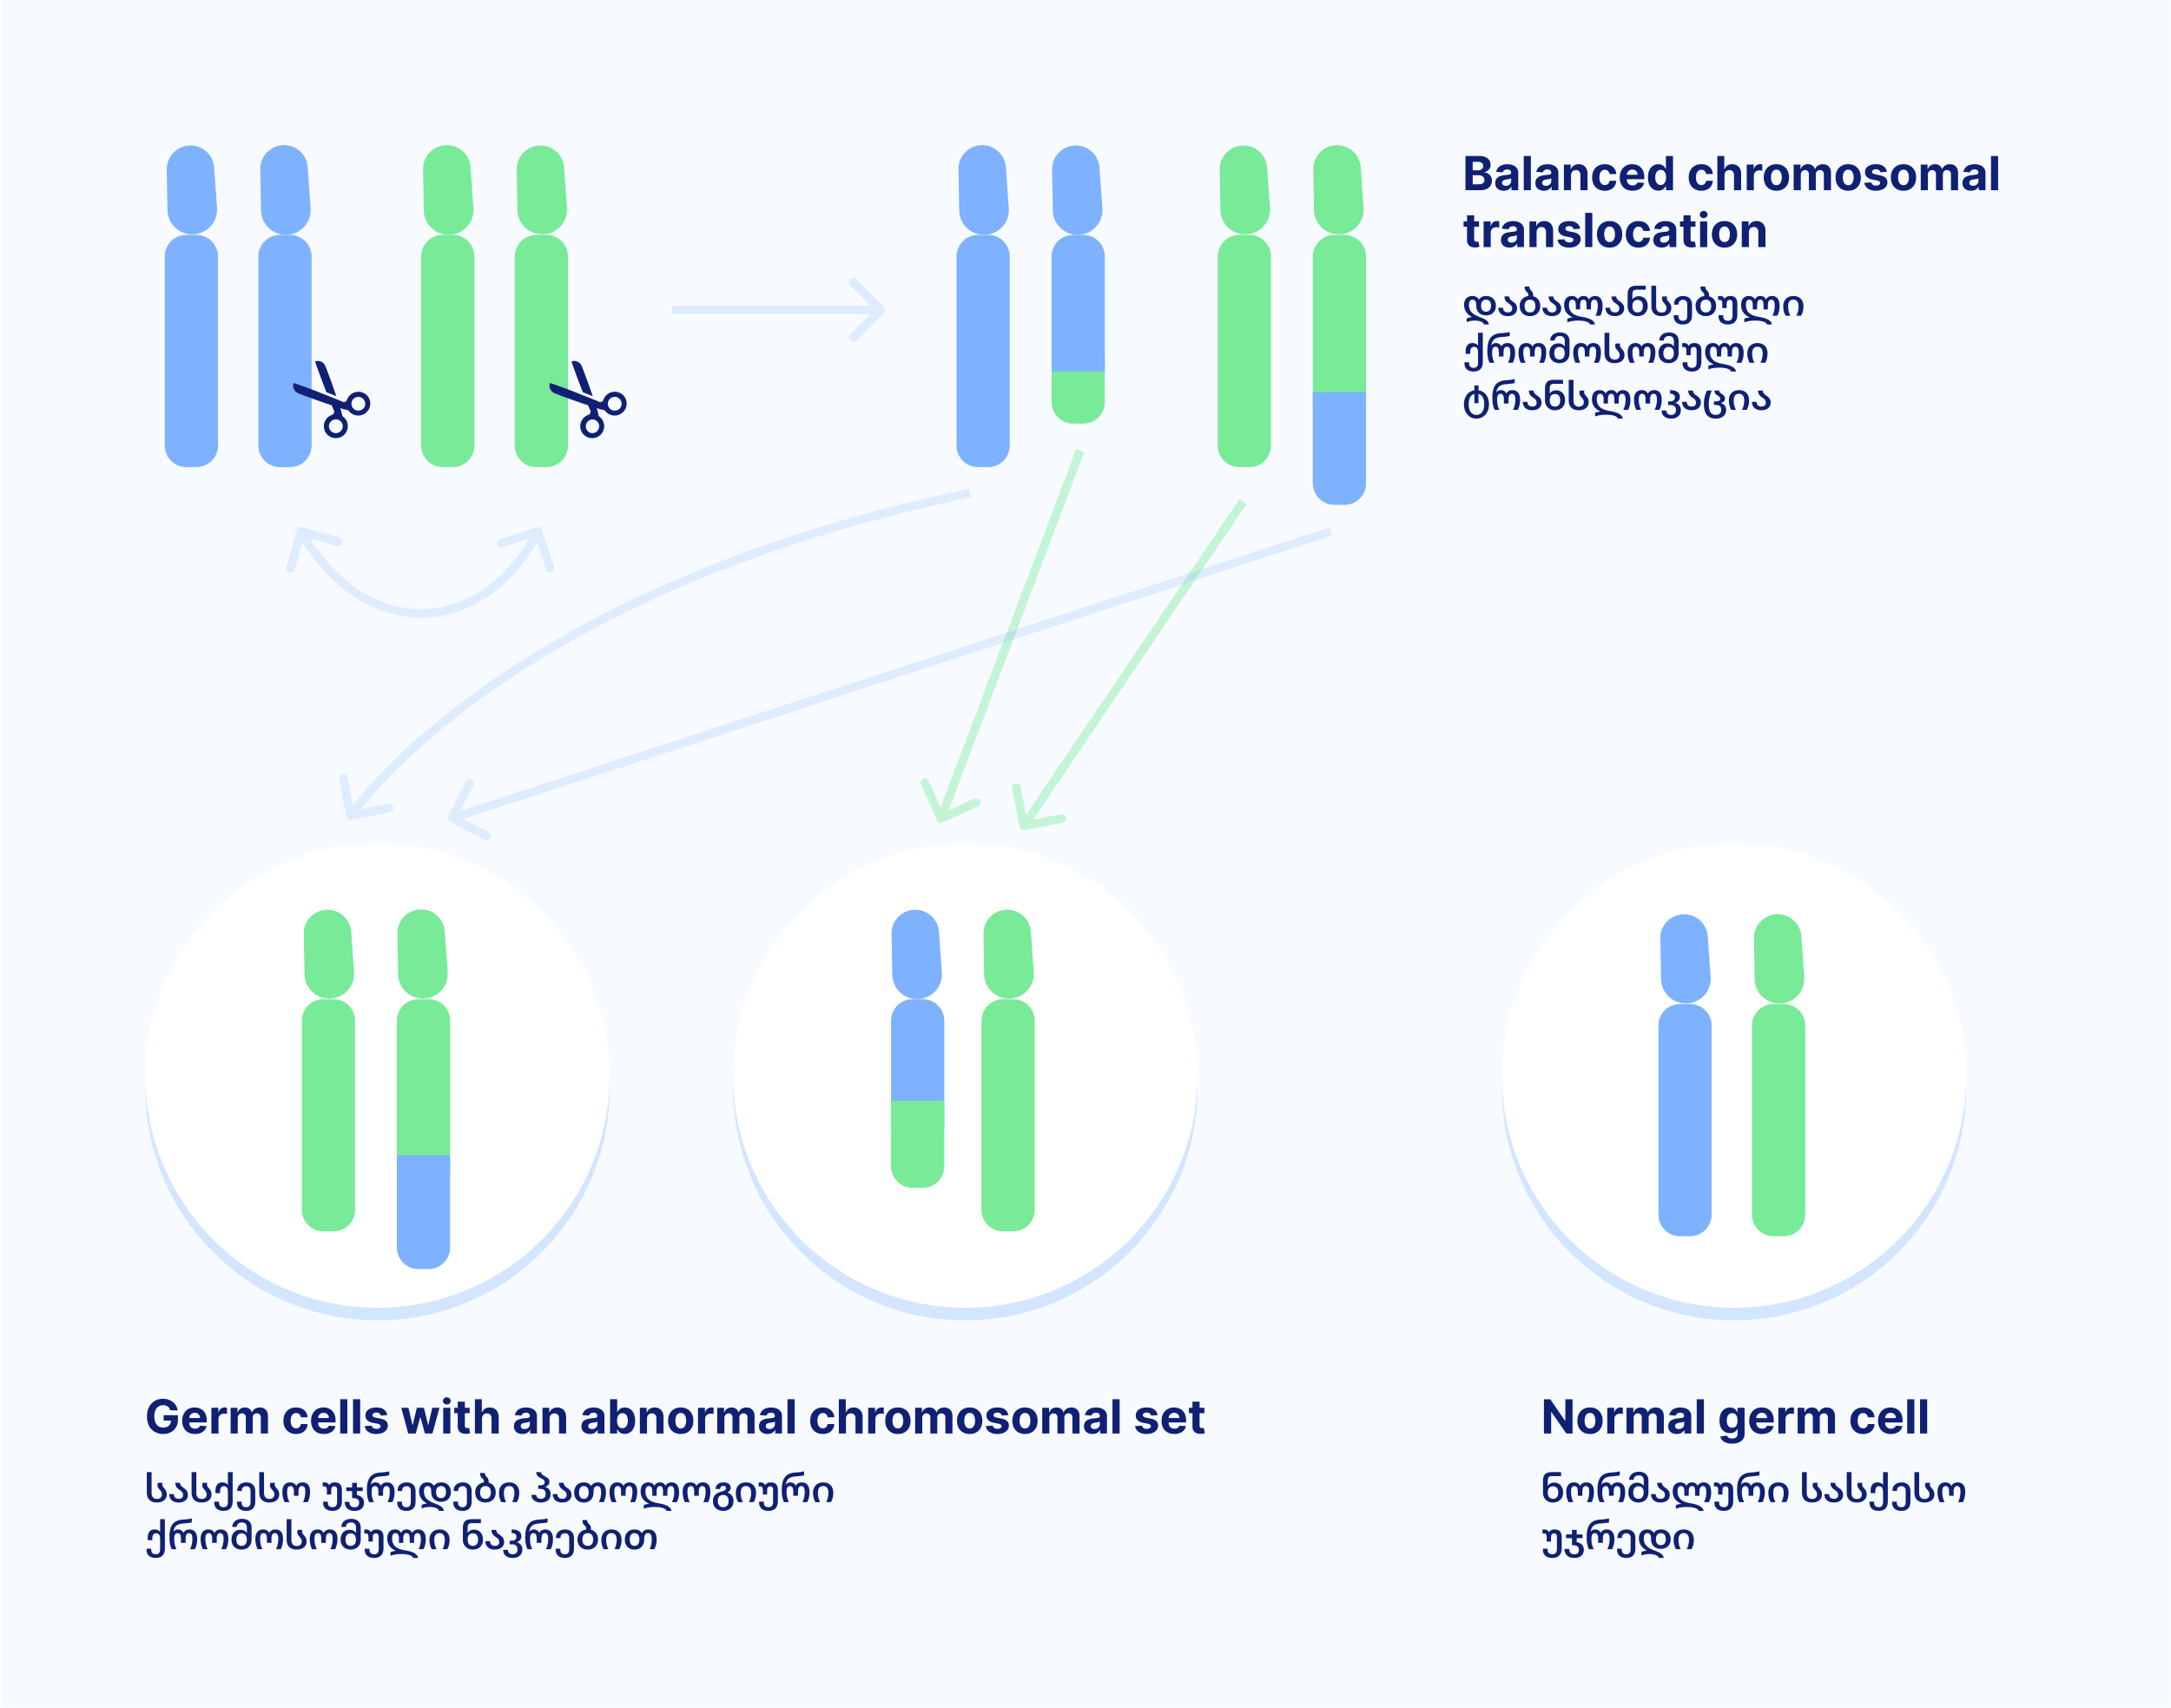 <svg width="1107" height="871" fill="none" xmlns="http://www.w3.org/2000/svg"><g clip-path="url(#a)"><path fill="#fff" d="M.73 0h1106.13v870.83H.73z"/><path d="M-41.27-30h1189.82v932.66H-41.27V-30Z" fill="#F7FBFF"/><g opacity=".3" filter="url(#b)"><path d="M310.91 554.87c0 65.4-53 118.4-118.4 118.4-65.38 0-118.4-53-118.4-118.4 0-65.38 53.02-118.4 118.4-118.4 65.4 0 118.4 53.01 118.4 118.4Z" fill="#7EB2FF"/></g><path d="M310.91 548.5c0 65.39-53 118.4-118.4 118.4-65.38 0-118.4-53.01-118.4-118.4 0-65.39 53.02-118.4 118.4-118.4 65.4 0 118.4 53.01 118.4 118.4Z" fill="#fff"/><g opacity=".3" filter="url(#c)"><path d="M610.6 554.87c0 65.4-53 118.4-118.39 118.4s-118.4-53-118.4-118.4c0-65.38 53.01-118.4 118.4-118.4 65.39 0 118.4 53.01 118.4 118.4Z" fill="#7EB2FF"/></g><path d="M610.6 548.5c0 65.39-53 118.4-118.39 118.4s-118.4-53.01-118.4-118.4c0-65.39 53.01-118.4 118.4-118.4 65.39 0 118.4 53.01 118.4 118.4Z" fill="#fff"/><g opacity=".3" filter="url(#d)"><path d="M1002.62 554.87c0 65.4-53 118.4-118.4 118.4-65.38 0-118.4-53-118.4-118.4 0-65.38 53.02-118.4 118.4-118.4 65.4 0 118.4 53.01 118.4 118.4Z" fill="#7EB2FF"/></g><path d="M1002.62 548.5c0 65.39-53 118.4-118.4 118.4-65.38 0-118.4-53.01-118.4-118.4 0-65.39 53.02-118.4 118.4-118.4 65.4 0 118.4 53.01 118.4 118.4Z" fill="#fff"/><path opacity=".2" fill-rule="evenodd" clip-rule="evenodd" d="m436.65 142.49 14 14a2.2 2.2 0 0 1 0 3.1l-14 14a2.2 2.2 0 1 1-3.1-3.11l10.23-10.24h-101v-4.4h101l-10.24-10.24a2.2 2.2 0 1 1 3.11-3.11ZM179.32 418.18a2.2 2.2 0 0 1-2.6-1.72l-3.94-19.4a2.2 2.2 0 0 1 4.3-.87l2.96 14.52.84-1.06c2.58-3.28 6.52-8 11.99-13.8 10.94-11.62 28.02-27.59 52.62-45.12 49.19-35.06 128.4-76.33 248.67-101.44l.9 4.3c-119.69 25-198.33 66.02-247.02 100.72-24.35 17.36-41.21 33.14-51.97 44.55a202.5 202.5 0 0 0-12.02 13.87l13.78-2.8a2.2 2.2 0 1 1 .88 4.3l-19.4 3.95Z" fill="#7EB2FF"/><path opacity=".4" fill-rule="evenodd" clip-rule="evenodd" d="m523.17 415.52 108.85-161.06 3.64 2.46-108.84 161.06 14.22-2.75a2.2 2.2 0 1 1 .83 4.32l-19.43 3.76a2.2 2.2 0 0 1-2.58-1.74l-3.75-19.43a2.2 2.2 0 1 1 4.31-.84l2.75 14.22ZM479.62 411.6l69.16-182.65 4.12 1.56-69.17 182.65 13.2-5.95a2.2 2.2 0 0 1 1.81 4l-18.04 8.14c-1.1.5-2.41 0-2.91-1.1l-8.13-18.04a2.2 2.2 0 1 1 4-1.81l5.96 13.2Z" fill="#78EA98"/><path opacity=".2" fill-rule="evenodd" clip-rule="evenodd" d="m677.86 268.92.68 2.08.68 2.1-48.7 15.89-118.54 38.67-275.82 90 12.91 6.56a2.2 2.2 0 0 1-1.99 3.93l-17.65-8.97a2.2 2.2 0 0 1-.96-2.95l8.96-17.65a2.2 2.2 0 1 1 3.92 2l-6.56 12.9a5618974.35 5618974.35 0 0 1 394.36-128.67l48.71-15.9Z" fill="#7EB2FF"/><path d="m109.18 85.32 1.5 20.96a12.66 12.66 0 1 1-25.3 1.13l-.36-21a12.1 12.1 0 0 1 24.16-1.09ZM156.9 85.32l1.5 20.96a12.66 12.66 0 1 1-25.29 1.13l-.37-21a12.1 12.1 0 0 1 24.17-1.09Z" fill="#7EB2FF"/><path d="M84.02 130.8a11 11 0 0 1 11-11h5.13a11 11 0 0 1 11 11v96.4a11 11 0 0 1-11 11h-5.14a11 11 0 0 1-11-11v-96.4ZM131.75 130.8a11 11 0 0 1 11-11h5.14a11 11 0 0 1 11 11v96.4a11 11 0 0 1-11 11h-5.14a11 11 0 0 1-11-11v-96.4Z" fill="#7EB2FF"/><path d="m239.9 85.32 1.5 20.96a12.66 12.66 0 1 1-25.29 1.13l-.37-21a12.1 12.1 0 0 1 24.17-1.09Z" fill="#78EA98"/><path d="m870.79 477.52 1.5 20.96a12.66 12.66 0 1 1-25.3 1.12l-.37-21a12.1 12.1 0 0 1 24.17-1.08ZM512.9 85.32l1.5 20.96a12.66 12.66 0 1 1-25.29 1.13l-.37-21a12.1 12.1 0 0 1 24.17-1.09Z" fill="#7EB2FF"/><path d="m646.1 85.32 1.5 20.96a12.66 12.66 0 1 1-25.3 1.13l-.36-21a12.1 12.1 0 0 1 24.16-1.09ZM287.64 85.32l1.5 20.96a12.66 12.66 0 1 1-25.3 1.13l-.36-21a12.1 12.1 0 0 1 24.16-1.09ZM918.52 477.52l1.5 20.96a12.66 12.66 0 1 1-25.3 1.12l-.37-21a12.1 12.1 0 0 1 24.17-1.08Z" fill="#78EA98"/><path d="m560.63 85.32 1.5 20.96a12.66 12.66 0 1 1-25.29 1.13l-.37-21a12.1 12.1 0 0 1 24.16-1.09Z" fill="#7EB2FF"/><path d="m693.83 85.32 1.5 20.96a12.66 12.66 0 1 1-25.3 1.13l-.37-21a12.1 12.1 0 0 1 24.17-1.09ZM214.75 130.8a11 11 0 0 1 11-11h5.14a11 11 0 0 1 11 11v96.4a11 11 0 0 1-11 11h-5.14a11 11 0 0 1-11-11v-96.4Z" fill="#78EA98"/><path d="M845.63 523a11 11 0 0 1 10.99-11h5.14a11 11 0 0 1 11 11v96.4a11 11 0 0 1-11 11h-5.14a11 11 0 0 1-11-11V523ZM487.74 130.8a11 11 0 0 1 11-11h5.14a11 11 0 0 1 11 11v96.4a11 11 0 0 1-11 11h-5.14a11 11 0 0 1-11-11v-96.4Z" fill="#7EB2FF"/><path d="M620.95 130.8a11 11 0 0 1 11-11h5.13a11 11 0 0 1 11 11v96.4a11 11 0 0 1-11 11h-5.14a11 11 0 0 1-11-11v-96.4ZM262.48 130.8a11 11 0 0 1 11-11h5.13a11 11 0 0 1 11 11v96.4a11 11 0 0 1-11 11h-5.14a11 11 0 0 1-11-11v-96.4ZM893.36 523a11 11 0 0 1 11-11h5.14a11 11 0 0 1 11 11v96.4a11 11 0 0 1-11 11h-5.14a11 11 0 0 1-11-11V523ZM669.4 130.8a11 11 0 0 1 11-11h5.14a11 11 0 0 1 11 11v76.67a11 11 0 0 1-11 11h-5.14a11 11 0 0 1-11-11V130.8ZM536.21 182.6a11 11 0 0 1 11-11h5.14a11 11 0 0 1 11 11V205a11 11 0 0 1-11 11h-5.14a11 11 0 0 1-11-11v-22.4ZM525.64 475.05l1.5 20.96a12.66 12.66 0 1 1-25.3 1.12l-.36-21a12.1 12.1 0 0 1 24.16-1.08Z" fill="#78EA98"/><path d="m478.77 475.05 1.5 20.96a12.66 12.66 0 1 1-25.29 1.12l-.37-21a12.1 12.1 0 0 1 24.16-1.08Z" fill="#7EB2FF"/><path d="M500.48 520.53a11 11 0 0 1 11-11h5.13a11 11 0 0 1 11 11v96.4a11 11 0 0 1-11 11h-5.14a11 11 0 0 1-11-11v-96.4Z" fill="#78EA98"/><path fill-rule="evenodd" clip-rule="evenodd" d="M465.35 509.53a11 11 0 0 0-11 11V575a11 11 0 0 0 11 11h5.14a11 11 0 0 0 11-11v-54.47a11 11 0 0 0-11-11h-5.14Z" fill="#7EB2FF"/><path d="M454.35 561.33h27.13v33.4a11 11 0 0 1-11 11h-5.13a11 11 0 0 1-11-11v-33.4Z" fill="#78EA98"/><path d="M669.4 199.98h27.14v46.46a11 11 0 0 1-11 11h-5.14a11 11 0 0 1-11-11v-46.46Z" fill="#7EB2FF"/><path d="m179.07 475.05 1.5 20.96a12.66 12.66 0 1 1-25.3 1.12l-.36-21a12.1 12.1 0 0 1 24.16-1.08ZM226.8 475.05l1.5 20.96a12.66 12.66 0 1 1-25.3 1.12l-.37-21a12.1 12.1 0 0 1 24.17-1.08Z" fill="#78EA98"/><path d="M153.91 520.53a11 11 0 0 1 11-11h5.14a11 11 0 0 1 11 11v96.4a11 11 0 0 1-11 11h-5.14a11 11 0 0 1-11-11v-96.4ZM202.38 520.53a11 11 0 0 1 10.99-11h5.14a11 11 0 0 1 11 11v76.67a11 11 0 0 1-11 11h-5.14a11 11 0 0 1-11-11v-76.67Z" fill="#78EA98"/><path d="M202.38 589.05h27.13v47.11a11 11 0 0 1-11 11h-5.14a11 11 0 0 1-11-11v-47.11Z" fill="#7EB2FF"/><path d="M160.69 184.33c.04.4 2.46 7.25 5.78 15.68l5 1.99a305.78 305.78 0 0 0-5.56-15.3l-.19-.38a4.08 4.08 0 0 0-5.03-2Z" fill="#102073"/><path d="M177.62 202.53c-.3.43-.5.9-.68 1.37a1.65 1.65 0 0 1-2.28.98c-.53-.26-1.21-.56-2.05-.9l-8.5-3.38a256.7 256.7 0 0 0-14.42-5.3 4.1 4.1 0 0 0 1.98 5.04l.37.19c.78.36 8.46 3.27 17.08 6.15a50.9 50.9 0 0 0 1.13 2.6c.43.9-.05 1.96-.99 2.28a6.13 6.13 0 0 0-3.11 9.15 6.16 6.16 0 0 0 8.45 1.73 6.13 6.13 0 0 0 .38-9.94 1.62 1.62 0 0 1-.6-1.04c-.1-.58-.27-1.52-.86-3.32 1.8.6 2.73.77 3.32.85.4.06.78.28 1.04.6a6.13 6.13 0 0 0 10.82-4.96 6.06 6.06 0 0 0-2.62-3.86 6.14 6.14 0 0 0-8.46 1.76Zm-5.66 11.4c.92.18 1.72.72 2.22 1.5.52.77.7 1.71.5 2.63a3.47 3.47 0 0 1-4.14 2.73 3.5 3.5 0 0 1 1.41-6.86Zm12.7-10.97c.77.52 1.3 1.3 1.5 2.22a3.47 3.47 0 0 1-2.73 4.14 3.48 3.48 0 0 1-4.14-2.72 3.55 3.55 0 0 1 .49-2.64 3.53 3.53 0 0 1 4.87-1ZM291.42 184.33c.04.4 2.47 7.25 5.79 15.68l5 1.99a304.66 304.66 0 0 0-5.57-15.3l-.18-.38a4.08 4.08 0 0 0-5.04-2Z" fill="#102073"/><path d="M308.35 202.53c-.29.43-.5.9-.68 1.37a1.65 1.65 0 0 1-2.28.98 38.6 38.6 0 0 0-2.04-.9l-8.51-3.38a256.7 256.7 0 0 0-14.41-5.3 4.1 4.1 0 0 0 1.97 5.04l.38.19c.78.36 8.45 3.27 17.08 6.15a50.9 50.9 0 0 0 1.12 2.6c.43.9-.04 1.96-.98 2.28a6.13 6.13 0 0 0-3.12 9.15 6.16 6.16 0 0 0 8.45 1.73 6.13 6.13 0 0 0 .38-9.94 1.62 1.62 0 0 1-.6-1.04c-.1-.58-.26-1.52-.86-3.32 1.8.6 2.73.77 3.32.85.4.06.78.28 1.04.6a6.13 6.13 0 0 0 10.82-4.96 6.06 6.06 0 0 0-2.61-3.86 6.14 6.14 0 0 0-8.47 1.76Zm-5.65 11.4a3.48 3.48 0 0 1 2.73 4.14 3.47 3.47 0 0 1-4.14 2.73 3.51 3.51 0 0 1 1.41-6.86Zm12.69-10.97c.78.52 1.31 1.3 1.5 2.22a3.48 3.48 0 0 1-2.73 4.14 3.48 3.48 0 0 1-4.14-2.72 3.56 3.56 0 0 1 .5-2.64 3.52 3.52 0 0 1 4.87-1Z" fill="#102073"/><path opacity=".2" fill-rule="evenodd" clip-rule="evenodd" d="M273.67 268.83a2.2 2.2 0 0 1 2.77 1.42l6.1 18.83a2.2 2.2 0 0 1-4.19 1.35l-4.52-13.94c-14.46 25.2-36.21 38.34-58.63 38.49-22.46.15-45.02-12.75-61.04-38.5l-3.97 14.1a2.2 2.2 0 0 1-4.23-1.2l5.35-19.05a2.2 2.2 0 0 1 2.72-1.52l19.05 5.36a2.2 2.2 0 0 1-1.19 4.23l-13.76-3.87c15.36 24.48 36.53 36.19 57.04 36.05 20.44-.13 40.78-12.03 54.6-35.86l-13.58 4.4a2.2 2.2 0 1 1-1.35-4.19l18.83-6.1Z" fill="#7EB2FF"/><path d="M536.21 130.8a11 11 0 0 1 11-11h5.14a11 11 0 0 1 11 11v58.6H536.2v-58.6Z" fill="#7EB2FF"/><path d="M747.25 97V79.55h7c1.28 0 2.35.19 3.2.57.86.38 1.5.9 1.94 1.58.43.67.65 1.45.65 2.32a3.52 3.52 0 0 1-1.53 3.06 4.6 4.6 0 0 1-1.63.7v.16a3.98 3.98 0 0 1 3.29 2.02c.37.62.55 1.36.55 2.22 0 .92-.23 1.75-.69 2.48a4.65 4.65 0 0 1-2.02 1.71c-.9.42-2 .63-3.3.63h-7.46Zm3.7-3.02h3c1.03 0 1.78-.2 2.25-.58.47-.4.71-.93.71-1.59 0-.48-.12-.9-.35-1.28a2.37 2.37 0 0 0-1-.87 3.42 3.42 0 0 0-1.52-.31h-3.1v4.63Zm0-7.13h2.73c.5 0 .96-.09 1.35-.26.4-.19.7-.44.93-.77a2 2 0 0 0 .35-1.19c0-.63-.22-1.13-.67-1.52a2.8 2.8 0 0 0-1.9-.58h-2.8v4.32ZM766.79 97.25c-.84 0-1.58-.15-2.24-.44a3.6 3.6 0 0 1-1.55-1.3 3.9 3.9 0 0 1-.56-2.16c0-.73.13-1.34.4-1.84s.63-.89 1.1-1.19c.45-.3.97-.53 1.56-.68.59-.16 1.21-.26 1.86-.33.76-.08 1.37-.15 1.84-.22.46-.07.8-.18 1.01-.32a.71.71 0 0 0 .32-.63v-.05c0-.54-.17-.96-.51-1.26a2.1 2.1 0 0 0-1.43-.44c-.66 0-1.18.15-1.57.44a2 2 0 0 0-.76 1.07l-3.36-.27a4.56 4.56 0 0 1 2.94-3.41 8.38 8.38 0 0 1 4.85-.22c.67.17 1.26.43 1.78.79a3.85 3.85 0 0 1 1.69 3.38V97h-3.44V95.2h-.1a3.7 3.7 0 0 1-2.12 1.8c-.5.17-1.07.26-1.71.26Zm1.04-2.5c.53 0 1-.11 1.41-.32.41-.22.73-.5.96-.87.24-.37.35-.78.35-1.24v-1.39c-.11.08-.27.15-.46.2a8.58 8.58 0 0 1-1.4.3l-.66.1c-.43.05-.8.15-1.12.29-.31.14-.56.32-.74.55-.17.23-.26.51-.26.86 0 .49.18.87.54 1.13.36.26.82.38 1.38.38ZM780.6 79.55V97h-3.63V79.55h3.64ZM787.25 97.25c-.84 0-1.58-.15-2.24-.44a3.6 3.6 0 0 1-1.55-1.3 3.9 3.9 0 0 1-.56-2.16c0-.73.13-1.34.4-1.84s.63-.89 1.1-1.19c.45-.3.98-.53 1.56-.68.6-.16 1.21-.26 1.86-.33.76-.08 1.37-.15 1.84-.22s.8-.18 1.01-.32a.71.71 0 0 0 .32-.63v-.05c0-.54-.17-.96-.51-1.26a2.1 2.1 0 0 0-1.44-.44c-.65 0-1.17.15-1.55.44a2 2 0 0 0-.77 1.07l-3.36-.27a4.56 4.56 0 0 1 2.94-3.41 8.38 8.38 0 0 1 4.85-.22c.67.17 1.26.43 1.78.79a3.86 3.86 0 0 1 1.69 3.38V97h-3.44V95.2h-.1a3.7 3.7 0 0 1-2.12 1.8c-.5.17-1.07.26-1.71.26Zm1.04-2.5c.53 0 1-.11 1.41-.32.41-.22.73-.5.96-.87.24-.37.35-.78.35-1.24v-1.39c-.1.08-.27.15-.47.2a8.44 8.44 0 0 1-1.38.3c-.25.03-.47.06-.67.1-.42.05-.8.15-1.12.29-.31.14-.56.32-.74.55-.17.23-.26.51-.26.86 0 .49.18.87.54 1.13.36.26.82.38 1.38.38ZM801.07 89.43V97h-3.63V83.91h3.46v2.31h.15c.29-.76.78-1.36 1.46-1.8.68-.46 1.5-.68 2.48-.68.9 0 1.7.2 2.38.6.67.4 1.2.96 1.57 1.7.38.73.56 1.6.56 2.63V97h-3.63v-7.69c0-.8-.2-1.42-.61-1.87a2.2 2.2 0 0 0-1.71-.68c-.5 0-.92.1-1.3.31a2.2 2.2 0 0 0-.87.92c-.2.4-.3.88-.31 1.44ZM818.28 97.26a6.7 6.7 0 0 1-3.46-.86 5.76 5.76 0 0 1-2.22-2.38 7.72 7.72 0 0 1-.76-3.51c0-1.34.26-2.52.77-3.53a5.76 5.76 0 0 1 2.23-2.38c.96-.57 2.1-.86 3.42-.86 1.15 0 2.15.2 3 .62a5.01 5.01 0 0 1 2.87 4.4h-3.43a2.65 2.65 0 0 0-.77-1.59c-.4-.4-.94-.6-1.6-.6-.57 0-1.06.15-1.48.46-.42.3-.74.74-.97 1.32a5.65 5.65 0 0 0-.35 2.1c0 .84.11 1.55.34 2.14.23.58.56 1.03.98 1.33.42.31.91.46 1.47.46.42 0 .79-.08 1.12-.25.33-.17.61-.42.83-.74.22-.33.36-.73.43-1.19h3.43c-.06 1-.33 1.88-.82 2.65a4.94 4.94 0 0 1-2 1.77 6.7 6.7 0 0 1-3.03.64ZM832.42 97.26a7 7 0 0 1-3.48-.82 5.6 5.6 0 0 1-2.23-2.34 7.73 7.73 0 0 1-.79-3.58c0-1.35.26-2.53.79-3.55a5.8 5.8 0 0 1 2.2-2.38 6.44 6.44 0 0 1 3.36-.85c.87 0 1.67.14 2.41.42a5.35 5.35 0 0 1 3.28 3.31c.31.83.47 1.8.47 2.92v1h-11.06v-2.26h7.64c0-.52-.12-.98-.34-1.38-.23-.4-.54-.72-.95-.95a2.7 2.7 0 0 0-1.39-.35 2.8 2.8 0 0 0-1.46.38c-.42.25-.75.6-1 1.02-.23.42-.35.89-.36 1.4v2.14c0 .65.12 1.21.36 1.68s.59.84 1.03 1.1c.44.25.97.38 1.58.38.4 0 .77-.06 1.1-.17a2.22 2.22 0 0 0 1.4-1.35l3.37.22c-.17.8-.52 1.51-1.05 2.12-.52.6-1.2 1.06-2.03 1.4-.82.32-1.77.49-2.85.49ZM845.62 97.21c-1 0-1.9-.25-2.7-.76a5.31 5.31 0 0 1-1.91-2.28c-.47-1-.7-2.24-.7-3.7 0-1.5.24-2.74.72-3.74a4.94 4.94 0 0 1 6.4-2.62c.5.25.9.56 1.2.93.31.36.55.72.7 1.07h.12v-6.56h3.62V97h-3.58v-2.1h-.15c-.18.37-.42.73-.73 1.09-.3.35-.7.64-1.2.88-.49.23-1.09.34-1.8.34Zm1.15-2.88c.59 0 1.08-.16 1.48-.48.41-.33.72-.78.94-1.36.22-.58.33-1.26.33-2.03 0-.78-.1-1.46-.32-2.03a2.91 2.91 0 0 0-.94-1.33c-.4-.31-.9-.47-1.49-.47-.6 0-1.1.16-1.5.49-.42.32-.73.77-.94 1.34a5.8 5.8 0 0 0-.31 2c0 .76.1 1.43.31 2.02.22.58.53 1.03.93 1.36.41.32.91.49 1.51.49ZM867.52 97.26a6.7 6.7 0 0 1-3.46-.86 5.76 5.76 0 0 1-2.21-2.38 7.7 7.7 0 0 1-.77-3.51c0-1.34.26-2.52.77-3.53a5.76 5.76 0 0 1 2.23-2.38c.96-.57 2.1-.86 3.43-.86 1.14 0 2.14.2 3 .62.85.42 1.53 1 2.03 1.75.5.75.78 1.63.83 2.64h-3.43a2.64 2.64 0 0 0-.76-1.58c-.41-.4-.95-.6-1.61-.6-.57 0-1.06.15-1.48.46-.41.3-.74.74-.97 1.32a5.65 5.65 0 0 0-.35 2.1c0 .84.11 1.55.34 2.14.23.58.56 1.03.98 1.33.42.31.91.46 1.48.46.41 0 .78-.08 1.11-.25.34-.17.61-.42.83-.74.22-.33.37-.73.43-1.19h3.43c-.06 1-.33 1.88-.82 2.65a4.94 4.94 0 0 1-2 1.77c-.85.42-1.86.64-3.03.64ZM879.33 89.43V97h-3.64V79.55h3.53v6.67h.16a3.7 3.7 0 0 1 1.43-1.82 4.35 4.35 0 0 1 2.48-.66c.9 0 1.7.2 2.38.6.68.39 1.2.95 1.58 1.7.38.73.57 1.6.56 2.63V97h-3.63v-7.69c0-.8-.2-1.43-.61-1.88-.41-.45-.98-.67-1.72-.67-.5 0-.94.1-1.32.31-.37.21-.67.52-.88.92-.21.4-.32.88-.32 1.44ZM890.67 97V83.91h3.52v2.28h.14a3.16 3.16 0 0 1 3.14-2.47 5.52 5.52 0 0 1 1.14.13v3.22a6.34 6.34 0 0 0-1.53-.2 2.9 2.9 0 0 0-1.43.36 2.57 2.57 0 0 0-1.35 2.37V97h-3.63ZM905.8 97.26a6.7 6.7 0 0 1-3.44-.85 5.78 5.78 0 0 1-2.22-2.37 7.63 7.63 0 0 1-.79-3.53c0-1.36.26-2.54.79-3.55a5.7 5.7 0 0 1 2.22-2.37 6.65 6.65 0 0 1 3.44-.85 6.6 6.6 0 0 1 3.42.85 5.68 5.68 0 0 1 2.24 2.37c.52 1.01.78 2.2.78 3.55 0 1.34-.26 2.52-.78 3.53a5.75 5.75 0 0 1-2.24 2.37c-.96.57-2.1.85-3.42.85Zm.01-2.82c.6 0 1.1-.17 1.51-.5.4-.35.7-.82.91-1.42.21-.6.32-1.28.32-2.04s-.1-1.44-.32-2.04c-.2-.6-.5-1.06-.9-1.41-.41-.35-.92-.52-1.52-.52s-1.12.17-1.53.52c-.41.35-.72.82-.93 1.41-.2.6-.3 1.28-.3 2.04s.1 1.44.3 2.04c.21.6.52 1.07.93 1.41.41.34.93.51 1.53.51ZM914.6 97V83.91h3.46v2.31h.15a3.63 3.63 0 0 1 3.65-2.48c.9 0 1.66.22 2.3.67a3.17 3.17 0 0 1 1.25 1.81h.14c.27-.75.75-1.35 1.45-1.8a4.5 4.5 0 0 1 2.5-.68c1.22 0 2.21.39 2.97 1.17.77.77 1.15 1.87 1.15 3.29V97H930v-8.09c0-.72-.2-1.27-.58-1.63a2.03 2.03 0 0 0-1.45-.55c-.66 0-1.17.21-1.54.63-.37.42-.55.97-.55 1.65v8h-3.52v-8.17c0-.65-.19-1.16-.56-1.54a1.9 1.9 0 0 0-1.44-.57 2 2 0 0 0-1.09.3c-.32.2-.57.49-.76.85-.18.36-.28.78-.28 1.26V97h-3.63ZM942.4 97.26a6.7 6.7 0 0 1-3.43-.85 5.78 5.78 0 0 1-2.22-2.37 7.64 7.64 0 0 1-.79-3.53c0-1.36.26-2.54.79-3.55a5.71 5.71 0 0 1 2.22-2.37 6.65 6.65 0 0 1 3.44-.85c1.32 0 2.46.28 3.42.85a5.7 5.7 0 0 1 2.24 2.37c.52 1.01.78 2.2.78 3.55 0 1.34-.26 2.52-.78 3.53a5.76 5.76 0 0 1-2.24 2.37c-.96.57-2.1.85-3.42.85Zm.02-2.82c.6 0 1.1-.17 1.51-.5.4-.35.7-.82.91-1.42.21-.6.32-1.28.32-2.04s-.1-1.44-.32-2.04c-.2-.6-.5-1.06-.9-1.41-.41-.35-.92-.52-1.52-.52s-1.12.17-1.53.52c-.41.35-.72.82-.93 1.41-.2.6-.3 1.28-.3 2.04s.1 1.44.3 2.04c.21.6.52 1.07.93 1.41.41.34.93.51 1.53.51ZM962.1 87.64l-3.32.2a1.72 1.72 0 0 0-.37-.76 1.94 1.94 0 0 0-.74-.55c-.3-.15-.66-.22-1.08-.22-.57 0-1.04.12-1.43.36-.38.23-.57.55-.57.94a1 1 0 0 0 .37.8c.25.2.68.38 1.29.51l2.37.48c1.27.26 2.22.68 2.84 1.26.63.58.94 1.34.94 2.28 0 .86-.25 1.62-.76 2.26a4.92 4.92 0 0 1-2.06 1.52c-.87.36-1.87.54-3.01.54a7.09 7.09 0 0 1-4.14-1.09 4.22 4.22 0 0 1-1.8-2.96l3.57-.19c.1.53.37.93.78 1.21.42.27.95.41 1.6.41.63 0 1.15-.12 1.53-.37.4-.25.6-.57.6-.96a1 1 0 0 0-.42-.8 3 3 0 0 0-1.26-.5l-2.27-.45a5.43 5.43 0 0 1-2.85-1.33 3.3 3.3 0 0 1-.93-2.42c0-.84.23-1.56.68-2.17.46-.6 1.1-1.08 1.94-1.4.83-.34 1.8-.5 2.93-.5 1.65 0 2.95.35 3.9 1.05.96.7 1.51 1.65 1.67 2.85ZM970.6 97.26a6.7 6.7 0 0 1-3.43-.85 5.77 5.77 0 0 1-2.23-2.37 7.63 7.63 0 0 1-.78-3.53c0-1.36.26-2.54.78-3.55a5.7 5.7 0 0 1 2.23-2.37 6.65 6.65 0 0 1 3.43-.85 6.6 6.6 0 0 1 3.43.85 5.7 5.7 0 0 1 2.23 2.37c.52 1.01.78 2.2.78 3.55 0 1.34-.26 2.52-.78 3.53a5.76 5.76 0 0 1-2.23 2.37c-.96.57-2.1.85-3.43.85Zm.02-2.82c.6 0 1.1-.17 1.5-.5.41-.35.71-.82.92-1.42.2-.6.31-1.28.31-2.04s-.1-1.44-.31-2.04c-.2-.6-.51-1.06-.91-1.41-.4-.35-.91-.52-1.51-.52-.61 0-1.12.17-1.54.52-.4.35-.72.82-.93 1.41-.2.6-.3 1.28-.3 2.04s.1 1.44.3 2.04c.22.6.52 1.07.93 1.41.42.34.93.51 1.54.51ZM979.4 97V83.91h3.47v2.31h.15a3.64 3.64 0 0 1 3.65-2.48c.9 0 1.66.22 2.29.67a3.17 3.17 0 0 1 1.26 1.81h.14c.26-.75.75-1.35 1.44-1.8a4.5 4.5 0 0 1 2.5-.68c1.22 0 2.22.39 2.98 1.17.76.77 1.15 1.87 1.15 3.29V97h-3.63v-8.09c0-.72-.19-1.27-.57-1.63a2.03 2.03 0 0 0-1.45-.55c-.66 0-1.18.21-1.55.63-.37.42-.55.97-.55 1.65v8h-3.52v-8.17c0-.65-.18-1.16-.55-1.54a1.9 1.9 0 0 0-1.44-.57 2 2 0 0 0-1.1.3c-.31.2-.57.49-.75.85-.2.36-.28.78-.28 1.26V97h-3.63ZM1005.03 97.25c-.84 0-1.58-.15-2.23-.44a3.58 3.58 0 0 1-1.56-1.3 3.95 3.95 0 0 1-.56-2.16c0-.73.14-1.34.4-1.84.27-.5.63-.89 1.09-1.19.46-.3.99-.53 1.57-.68.59-.16 1.21-.26 1.86-.33.76-.08 1.37-.15 1.84-.22s.8-.18 1.01-.32a.72.72 0 0 0 .32-.63v-.05c0-.54-.17-.96-.51-1.26a2.1 2.1 0 0 0-1.43-.44c-.66 0-1.18.15-1.56.44-.39.28-.65.64-.77 1.07l-3.36-.27a4.57 4.57 0 0 1 2.94-3.41 8.35 8.35 0 0 1 4.85-.22 5.4 5.4 0 0 1 1.78.79c.53.36.94.82 1.24 1.38.3.56.45 1.22.45 2V97h-3.44V95.2h-.1a3.82 3.82 0 0 1-2.12 1.8 5.2 5.2 0 0 1-1.71.26Zm1.04-2.5c.53 0 1-.11 1.41-.32.41-.22.73-.5.97-.87.23-.37.35-.78.35-1.24v-1.39c-.12.08-.27.15-.47.2a10.2 10.2 0 0 1-1.39.3c-.25.03-.47.06-.67.1-.42.05-.8.15-1.11.29-.32.14-.57.32-.75.55-.17.23-.26.51-.26.86 0 .49.18.87.54 1.13.36.26.82.38 1.38.38ZM1018.85 79.55V97h-3.63V79.55h3.63ZM754.15 112.91v2.73h-7.88v-2.73h7.88Zm-6.1-3.14h3.64v12.2c0 .34.05.6.15.8.1.17.24.3.43.38.18.07.4.1.64.1.17 0 .34 0 .51-.04l.4-.07.57 2.7c-.18.06-.44.12-.77.2a6.2 6.2 0 0 1-1.2.14 5.52 5.52 0 0 1-2.3-.35 3.21 3.21 0 0 1-1.53-1.24 3.82 3.82 0 0 1-.54-2.13v-12.69ZM756.51 126v-13.09h3.52v2.28h.14a3.16 3.16 0 0 1 3.15-2.47 5.41 5.41 0 0 1 1.14.13v3.22a6.32 6.32 0 0 0-1.53-.2 2.9 2.9 0 0 0-1.44.36 2.57 2.57 0 0 0-1.35 2.36V126h-3.63ZM769.7 126.25c-.84 0-1.59-.15-2.24-.44a3.6 3.6 0 0 1-1.55-1.3 3.9 3.9 0 0 1-.56-2.17c0-.72.13-1.33.4-1.83.26-.5.63-.89 1.09-1.19.46-.3.98-.53 1.57-.68.59-.16 1.2-.26 1.85-.33a46.1 46.1 0 0 0 1.84-.22c.47-.07.8-.18 1.02-.32a.71.71 0 0 0 .31-.63v-.05c0-.54-.17-.96-.5-1.26a2.1 2.1 0 0 0-1.44-.44c-.65 0-1.17.15-1.56.44a2 2 0 0 0-.77 1.07l-3.35-.27a4.57 4.57 0 0 1 2.94-3.41 8.35 8.35 0 0 1 4.85-.22c.67.17 1.26.43 1.78.79a3.85 3.85 0 0 1 1.69 3.38V126h-3.45v-1.81h-.1a3.67 3.67 0 0 1-2.11 1.8c-.5.17-1.07.26-1.72.26Zm1.03-2.5c.54 0 1-.11 1.42-.32.4-.22.73-.5.96-.87.23-.37.35-.78.35-1.24v-1.39c-.11.08-.27.14-.47.2a8.41 8.41 0 0 1-1.39.3l-.66.1c-.43.05-.8.15-1.12.29-.32.14-.57.32-.74.55-.18.23-.26.52-.26.86 0 .49.17.87.53 1.13.37.25.82.38 1.38.38ZM783.51 118.43V126h-3.63v-13.09h3.46v2.31h.15c.3-.76.78-1.36 1.46-1.8.68-.46 1.51-.68 2.48-.68.91 0 1.7.2 2.38.6.68.4 1.2.96 1.58 1.7.37.73.56 1.6.56 2.63V126h-3.63v-7.69c0-.8-.2-1.42-.62-1.87a2.2 2.2 0 0 0-1.7-.68c-.5 0-.93.1-1.3.31a2.2 2.2 0 0 0-.87.92c-.2.4-.31.88-.32 1.44ZM805.7 116.64l-3.32.2a1.72 1.72 0 0 0-.37-.76 1.95 1.95 0 0 0-.74-.55c-.3-.14-.66-.22-1.08-.22-.56 0-1.04.12-1.42.36-.4.23-.58.55-.58.94a1 1 0 0 0 .37.8c.25.2.68.38 1.29.51l2.37.48c1.27.26 2.22.68 2.84 1.26.63.58.94 1.34.94 2.28 0 .86-.25 1.62-.76 2.26a4.92 4.92 0 0 1-2.06 1.52c-.87.36-1.87.54-3 .54a7.09 7.09 0 0 1-4.15-1.09 4.22 4.22 0 0 1-1.8-2.96l3.57-.19c.11.53.37.93.79 1.21.41.27.94.41 1.59.41.64 0 1.15-.12 1.53-.37.4-.25.6-.57.6-.96a1 1 0 0 0-.42-.8c-.27-.22-.69-.39-1.26-.5l-2.26-.45a5.42 5.42 0 0 1-2.86-1.33 3.3 3.3 0 0 1-.93-2.42c0-.84.23-1.56.68-2.17.46-.6 1.1-1.08 1.94-1.4.83-.33 1.81-.5 2.93-.5 1.65 0 2.95.35 3.9 1.05.96.7 1.51 1.65 1.67 2.85ZM811.92 108.55V126h-3.63v-17.45h3.63ZM820.74 126.26a6.7 6.7 0 0 1-3.43-.85 5.78 5.78 0 0 1-2.23-2.37 7.64 7.64 0 0 1-.78-3.53c0-1.36.26-2.54.78-3.55a5.71 5.71 0 0 1 2.23-2.37 6.66 6.66 0 0 1 3.43-.85c1.33 0 2.47.28 3.43.85a5.7 5.7 0 0 1 2.23 2.37c.52 1.01.78 2.2.78 3.55 0 1.34-.26 2.52-.78 3.53a5.76 5.76 0 0 1-2.23 2.37c-.96.57-2.1.85-3.43.85Zm.02-2.82c.6 0 1.1-.17 1.5-.5.41-.35.71-.83.92-1.42.2-.6.31-1.28.31-2.04s-.1-1.44-.31-2.04c-.2-.6-.51-1.06-.91-1.41-.4-.35-.9-.52-1.51-.52-.6 0-1.12.17-1.54.52-.4.35-.71.82-.93 1.41-.2.6-.3 1.28-.3 2.04s.1 1.44.3 2.04c.22.6.53 1.07.93 1.41.42.34.93.51 1.54.51ZM835.46 126.26a6.7 6.7 0 0 1-3.46-.86 5.76 5.76 0 0 1-2.22-2.38 7.72 7.72 0 0 1-.76-3.51c0-1.34.26-2.52.77-3.53a5.76 5.76 0 0 1 2.23-2.38c.96-.57 2.1-.86 3.42-.86 1.14 0 2.14.2 3 .62a5.02 5.02 0 0 1 2.87 4.4h-3.43a2.65 2.65 0 0 0-.77-1.59c-.4-.4-.94-.6-1.6-.6-.57 0-1.06.15-1.48.46-.42.3-.74.74-.97 1.32a5.64 5.64 0 0 0-.35 2.1c0 .84.11 1.55.34 2.14.23.58.56 1.03.98 1.33.42.31.91.47 1.47.47.42 0 .79-.09 1.12-.26.34-.17.61-.42.83-.74.22-.33.36-.73.43-1.19h3.43c-.06 1-.33 1.88-.82 2.64a4.94 4.94 0 0 1-2 1.78 6.7 6.7 0 0 1-3.03.64ZM847.36 126.25c-.83 0-1.58-.15-2.23-.44a3.6 3.6 0 0 1-1.55-1.3 3.9 3.9 0 0 1-.56-2.17c0-.72.13-1.33.4-1.83.26-.5.63-.89 1.09-1.19.46-.3.98-.53 1.57-.68.59-.16 1.2-.26 1.85-.33a46.1 46.1 0 0 0 1.85-.22c.46-.07.8-.18 1.01-.32a.71.71 0 0 0 .32-.63v-.05c0-.54-.18-.96-.52-1.26a2.1 2.1 0 0 0-1.43-.44c-.65 0-1.17.15-1.56.44a2 2 0 0 0-.76 1.07l-3.36-.27a4.56 4.56 0 0 1 2.94-3.41 8.35 8.35 0 0 1 4.85-.22c.67.17 1.26.43 1.78.79a3.85 3.85 0 0 1 1.69 3.38V126h-3.45v-1.81h-.1a3.67 3.67 0 0 1-2.11 1.8c-.5.17-1.07.26-1.72.26Zm1.04-2.5c.54 0 1.01-.11 1.42-.32.4-.22.73-.5.96-.87.24-.37.35-.78.35-1.24v-1.39c-.11.08-.27.14-.47.2a8.44 8.44 0 0 1-1.39.3l-.66.1c-.43.05-.8.15-1.12.29-.32.14-.56.32-.74.55-.17.23-.26.52-.26.86 0 .49.17.87.53 1.13.37.25.83.38 1.38.38ZM864.52 112.91v2.73h-7.89v-2.73h7.89Zm-6.1-3.14h3.63v12.2c0 .34.05.6.16.8.1.17.24.3.42.38.19.07.4.1.65.1.17 0 .34 0 .51-.04l.4-.07.56 2.7c-.18.06-.43.12-.76.2a6.2 6.2 0 0 1-1.2.14 5.52 5.52 0 0 1-2.3-.35 3.21 3.21 0 0 1-1.53-1.24 3.8 3.8 0 0 1-.54-2.13v-12.69ZM866.88 126v-13.09h3.63v13.1h-3.63Zm1.83-14.78c-.55 0-1-.18-1.4-.53-.38-.37-.56-.8-.56-1.3s.18-.94.57-1.3c.38-.36.84-.54 1.38-.54.54 0 1 .18 1.39.55a1.73 1.73 0 0 1 0 2.6c-.38.34-.84.52-1.38.52ZM879.34 126.26a6.7 6.7 0 0 1-3.44-.85 5.77 5.77 0 0 1-2.22-2.37 7.63 7.63 0 0 1-.79-3.53c0-1.36.26-2.54.79-3.55a5.7 5.7 0 0 1 2.22-2.37 6.65 6.65 0 0 1 3.44-.85 6.6 6.6 0 0 1 3.42.85 5.69 5.69 0 0 1 2.23 2.37c.53 1.01.79 2.2.79 3.55 0 1.34-.26 2.52-.79 3.53a5.75 5.75 0 0 1-2.23 2.37c-.96.57-2.1.85-3.42.85Zm.01-2.82c.6 0 1.1-.17 1.51-.5.4-.35.7-.83.91-1.42.21-.6.32-1.28.32-2.04s-.1-1.44-.32-2.04c-.2-.6-.5-1.06-.9-1.41-.41-.35-.91-.52-1.52-.52-.6 0-1.12.17-1.53.52-.41.35-.72.82-.93 1.41-.2.6-.3 1.28-.3 2.04s.1 1.44.3 2.04c.2.6.52 1.07.93 1.41.41.34.92.51 1.53.51ZM891.77 118.43V126h-3.63v-13.09h3.46v2.31h.15c.3-.76.78-1.36 1.46-1.8.68-.46 1.5-.68 2.48-.68.9 0 1.7.2 2.38.6.67.4 1.2.96 1.57 1.7.38.73.57 1.6.57 2.63V126h-3.63v-7.69c0-.8-.2-1.42-.62-1.87a2.2 2.2 0 0 0-1.71-.68c-.49 0-.92.1-1.3.31a2.2 2.2 0 0 0-.87.92c-.2.4-.3.88-.31 1.44ZM746.54 155.48c0 2.6 1.46 4.94 4.14 6.24-1.08.06-2.2.36-2.82.7v1.86c1.04-.46 2.46-.8 3.98-.8 2.62 0 4.58.74 4.86 1.98h2.48c-.5-4.56-10.16-2.84-10.16-9.96 0-1.58.54-2.68 1.86-2.68 1.4 0 1.86 1.04 1.86 3.18 0 2.86 2.02 4.84 4.98 4.84 3 0 5.02-1.88 5.02-4.86v-.16c0-2.94-2.02-4.88-4.92-4.88-1.6 0-3.02.64-3.7 1.84-.72-1.28-1.86-1.84-3.38-1.84-2.66 0-4.2 1.82-4.2 4.54Zm11.2 3.48c-1.68 0-2.52-1.18-2.52-2.98v-.16c0-1.82.86-3 2.56-3 1.6 0 2.48 1.16 2.48 3v.14c0 1.8-.86 3-2.52 3ZM773.55 157.26c0-3.68-4-3.36-4-6.1h-2.42c0 3.9 3.94 3.26 3.94 6.18v.08c0 .78-.38 1.9-2.22 1.9-1.84 0-2.46-1.24-2.46-2.4h-2.4c.04 2.12 1.32 4.28 4.84 4.28 3.22 0 4.72-1.8 4.72-3.84v-.1ZM780.15 161.2c3.06 0 5.22-1.98 5.22-5.08v-.16c0-2.52-1.4-4.28-3.6-4.88v-.48c0-2.7-1.94-2.26-1.94-4.46h-2.42c0 3.08 1.94 2.34 1.94 4.56v.3a4.82 4.82 0 0 0-4.42 5.02v.16c0 3 2.14 5.02 5.22 5.02Zm.02-1.88c-1.84 0-2.76-1.26-2.76-3.18v-.16c0-1.92.96-3.16 2.76-3.16 1.78 0 2.72 1.26 2.72 3.18v.16c0 1.88-.92 3.16-2.72 3.16ZM796.07 157.26c0-3.68-4-3.36-4-6.1h-2.42c0 3.9 3.94 3.26 3.94 6.18v.08c0 .78-.38 1.9-2.22 1.9-1.84 0-2.46-1.24-2.46-2.4h-2.4c.04 2.12 1.32 4.28 4.84 4.28 3.22 0 4.72-1.8 4.72-3.84v-.1ZM810.8 165.46h2.48c-.28-2.2-3.1-3.3-6.78-3.9-3.54-.6-6.47-1.94-6.47-5.98 0-1.7.47-2.76 1.75-2.76 1.25 0 1.74 1.06 1.74 3.04v1.92h2.2v-1.92c0-2.1.48-3.04 1.7-3.04 1.16 0 1.58.94 1.58 3.04v1.92h2.22v-1.92c0-1.98.48-3.04 1.75-3.04 1.26 0 1.73 1.1 1.73 3.18v.24a11 11 0 0 1-1.17 4.76h2.49c.48-.94 1.15-2.54 1.15-4.84V156c0-3.2-1.25-5.06-3.81-5.06-1.23 0-2.38.46-3.13 1.76-.56-1.3-1.6-1.76-2.82-1.76-1.2 0-2.21.46-2.83 1.74-.69-1.3-1.88-1.74-3.1-1.74-2.52 0-3.93 1.78-3.93 4.56 0 3.08 1.6 5.12 4.43 6.34-.97.1-2.1.36-2.8.68v1.86c1.18-.5 3.2-.9 5.42-.9 3.07 0 5.72.56 6.2 1.98ZM828.16 157.26c0-3.68-4-3.36-4-6.1h-2.42c0 3.9 3.94 3.26 3.94 6.18v.08c0 .78-.38 1.9-2.22 1.9-1.84 0-2.46-1.24-2.46-2.4h-2.4c.04 2.12 1.32 4.28 4.84 4.28 3.22 0 4.72-1.8 4.72-3.84v-.1ZM835.04 161.2c3 0 5.14-1.98 5.14-5.02v-.16c0-3.02-1.86-4.98-4.56-4.98-1.58 0-2.62.72-3.26 1.68v-2.4c0-2 .58-2.6 2.42-2.6h4.36v-2.02h-4.66c-3.36 0-4.54 1.44-4.54 4.62v5.8a4.84 4.84 0 0 0 5.1 5.08Zm.02-1.88c-1.76 0-2.68-1.24-2.68-3.12v-.16c0-1.9.88-3.1 2.68-3.1 1.72 0 2.64 1.22 2.64 3.12v.14c0 1.88-.9 3.12-2.64 3.12ZM847.73 151.16c-.16.28-.26.72-.26 1.06 0 2.24 2.26 2.68 2.26 4.76v.16c0 1.42-.96 2.24-2.54 2.24-1.78 0-2.72-1.1-2.72-3.22V145.7h-2.42v10.46c0 3.18 1.82 5.04 5.12 5.04 3 0 5.04-1.56 5.04-4.08v-.14c0-2.8-2.3-3.2-2.3-4.94 0-.36.08-.68.24-.88h-2.42ZM860.35 155.36v5.32c0 1.7-.36 2.9-2.24 2.9-1.74 0-2.3-1.1-2.3-2.44v-.4h-2.38v.42c0 2.32 1.28 4.3 4.68 4.3 3.32 0 4.66-1.92 4.66-4.82v-5.22c0-3.18-2.06-4.48-4.54-4.48-2.14 0-4.62 1.08-4.62 4.22v.16h2.3v-.1c0-1.78 1.1-2.34 2.3-2.34 1.26 0 2.14.76 2.14 2.48ZM869.82 161.2c3.06 0 5.22-1.98 5.22-5.08v-.16c0-2.52-1.4-4.28-3.6-4.88v-.48c0-2.7-1.94-2.26-1.94-4.46h-2.42c0 3.08 1.94 2.34 1.94 4.56v.3a4.82 4.82 0 0 0-4.42 5.02v.16c0 3 2.14 5.02 5.22 5.02Zm.02-1.88c-1.84 0-2.76-1.26-2.76-3.18v-.16c0-1.92.96-3.16 2.76-3.16 1.78 0 2.72 1.26 2.72 3.18v.16c0 1.88-.92 3.16-2.72 3.16ZM883.43 160.54c0 1.62-.3 3.04-2.34 3.04-1.82 0-2.38-1.1-2.38-2.24v-.6h-2.4v.64c0 2.1 1.34 4.08 4.76 4.08s4.8-2.08 4.8-4.9v-5.64c0-2.64-1.12-3.98-3.62-3.98-1.2 0-2.28.42-2.86 1.44-.52-1.08-1.38-1.44-2.36-1.44-.5 0-.76.06-.96.14v2c.2-.08.44-.14.78-.14 1.02 0 1.36.66 1.36 2.06v2.12h2.2v-2.14c0-1.26.42-2.04 1.54-2.04 1.1 0 1.48.72 1.48 1.92v5.68ZM901.03 165.46h2.48c-.28-2.2-3.1-3.3-6.78-3.9-3.54-.6-6.46-1.94-6.46-5.98 0-1.7.46-2.76 1.74-2.76 1.26 0 1.74 1.06 1.74 3.04v1.92h2.2v-1.92c0-2.1.48-3.04 1.7-3.04 1.16 0 1.58.94 1.58 3.04v1.92h2.22v-1.92c0-1.98.48-3.04 1.76-3.04 1.26 0 1.72 1.1 1.72 3.18v.24a11 11 0 0 1-1.16 4.76h2.48c.48-.94 1.16-2.54 1.16-4.84V156c0-3.2-1.26-5.06-3.82-5.06-1.22 0-2.38.46-3.12 1.76-.56-1.3-1.6-1.76-2.82-1.76-1.2 0-2.22.46-2.84 1.74-.68-1.3-1.88-1.74-3.1-1.74-2.52 0-3.92 1.78-3.92 4.56 0 3.08 1.6 5.12 4.42 6.34-.96.1-2.1.36-2.8.68v1.86c1.18-.5 3.2-.9 5.42-.9 3.08 0 5.72.56 6.2 1.98ZM918.43 161c.46-.92 1.16-2.46 1.16-4.68v-.16c0-3.14-1.94-5.22-5.14-5.22-3.22 0-5.16 2.12-5.16 5.26v.16c0 2.22.7 3.68 1.16 4.64h2.46a9.95 9.95 0 0 1-1.14-4.58v-.16c0-2.02.7-3.44 2.68-3.44 1.96 0 2.66 1.44 2.66 3.48v.14c0 1.9-.64 3.58-1.14 4.56h2.46ZM753.66 184.68c0 1.9-.5 2.9-2.24 2.9-1.76 0-2.3-1.1-2.3-2.24v-.6h-2.38v.64c0 2.1 1.28 4.08 4.66 4.08 3.2 0 4.68-1.86 4.68-4.74V169.7h-2.42v6.56c-.48-.7-1.38-1.32-2.88-1.32-2.36 0-3.46 1.64-3.46 4.5v.98h2.36v-.64c0-1.82.46-2.88 1.92-2.88 1.62 0 2.06 1.16 2.06 3.06v4.72ZM760.84 180.08v-.26c0-1.88.46-3 1.74-3 1.24 0 1.7 1.02 1.7 3.04v1.92h2.38v-1.9c0-2.04.48-3.06 1.74-3.06 1.24 0 1.7 1 1.7 3.02v.26c0 2.1-.64 3.86-1.16 4.9h2.44c.48-.96 1.16-2.62 1.16-4.98v-.16c0-3.12-1.32-4.92-3.94-4.92-1.24 0-2.36.48-3.06 1.7-.6-1.16-1.48-1.7-2.7-1.7-1.04 0-1.96.44-2.44 1.3.4-2.52 1.4-4.02 4.8-4.32l.46-.04c1.84-.18 3.3-.28 4.14-.58v-2a22 22 0 0 1-4.18.58l-.56.04c-5.2.46-6.64 3.72-6.64 8.84v.34c0 3.02.6 4.88 1.16 5.9H762a10.95 10.95 0 0 1-1.16-4.92ZM782.51 181.78v-1.96c0-1.96.48-3 1.76-3 1.26 0 1.72.98 1.72 2.84v.16c0 2.22-.64 4.12-1.16 5.18h2.42c.52-1 1.16-2.74 1.16-5.22v-.16c0-3.04-1.28-4.68-3.94-4.68-1.14 0-2.36.44-3.1 1.8-.68-1.38-1.88-1.8-3.08-1.8-2.52 0-3.98 1.68-3.98 4.74v.16c0 2.48.64 4.12 1.14 5.16h2.44a11.69 11.69 0 0 1-1.16-5.2v-.16c0-1.74.46-2.82 1.74-2.82 1.26 0 1.72 1.06 1.72 2.98v1.98h2.32ZM795.2 185.2c3.05 0 5.1-2.02 5.1-5.08v-6.08c0-3.16-2.13-4.52-4.93-4.52-2.3 0-4.72 1.12-4.96 4.12h2.32c.14-1.64 1.26-2.28 2.62-2.28 1.68 0 2.54.9 2.54 2.68v2.72c-.66-1.04-1.76-1.66-3.36-1.66-2.62 0-4.48 1.9-4.48 4.92v.16c0 3.06 2.12 5.02 5.14 5.02Zm-.03-1.88c-1.74 0-2.64-1.24-2.64-3.12v-.14c0-1.9.92-3.12 2.64-3.12 1.82 0 2.68 1.2 2.68 3.1v.16c0 1.88-.92 3.12-2.68 3.12ZM810.42 181.78v-1.96c0-1.96.48-3 1.76-3 1.26 0 1.72.98 1.72 2.84v.16c0 2.22-.64 4.12-1.16 5.18h2.42c.52-1 1.16-2.74 1.16-5.22v-.16c0-3.04-1.28-4.68-3.94-4.68-1.14 0-2.36.44-3.1 1.8-.68-1.38-1.88-1.8-3.08-1.8-2.52 0-3.98 1.68-3.98 4.74v.16c0 2.48.64 4.12 1.14 5.16h2.44a11.69 11.69 0 0 1-1.16-5.2v-.16c0-1.74.46-2.82 1.74-2.82 1.26 0 1.72 1.06 1.72 2.98v1.98h2.32ZM823.85 175.16c-.16.28-.26.72-.26 1.06 0 2.24 2.26 2.68 2.26 4.76v.16c0 1.42-.96 2.24-2.54 2.24-1.78 0-2.72-1.1-2.72-3.22V169.7h-2.42v10.46c0 3.18 1.82 5.04 5.12 5.04 3 0 5.04-1.56 5.04-4.08v-.14c0-2.8-2.3-3.2-2.3-4.94 0-.36.08-.68.24-.88h-2.42ZM838.16 181.78v-1.96c0-1.96.48-3 1.76-3 1.26 0 1.72.98 1.72 2.84v.16c0 2.22-.64 4.12-1.16 5.18h2.42c.52-1 1.16-2.74 1.16-5.22v-.16c0-3.04-1.28-4.68-3.94-4.68-1.14 0-2.36.44-3.1 1.8-.68-1.38-1.88-1.8-3.08-1.8-2.52 0-3.98 1.68-3.98 4.74v.16c0 2.48.64 4.12 1.14 5.16h2.44a11.69 11.69 0 0 1-1.16-5.2v-.16c0-1.74.46-2.82 1.74-2.82 1.26 0 1.72 1.06 1.72 2.98v1.98h2.32ZM850.84 185.2c3.05 0 5.1-2.02 5.1-5.08v-6.08c0-3.16-2.13-4.52-4.93-4.52-2.3 0-4.72 1.12-4.96 4.12h2.33c.13-1.64 1.25-2.28 2.62-2.28 1.67 0 2.53.9 2.53 2.68v2.72c-.65-1.04-1.75-1.66-3.36-1.66-2.62 0-4.47 1.9-4.47 4.92v.16c0 3.06 2.12 5.02 5.13 5.02Zm-.02-1.88c-1.75 0-2.65-1.24-2.65-3.12v-.14c0-1.9.93-3.12 2.65-3.12 1.81 0 2.67 1.2 2.67 3.1v.16c0 1.88-.91 3.12-2.67 3.12ZM865.1 184.54c0 1.62-.3 3.04-2.33 3.04-1.82 0-2.38-1.1-2.38-2.24v-.6h-2.4v.64c0 2.1 1.34 4.08 4.76 4.08s4.8-2.08 4.8-4.9v-5.64c0-2.64-1.12-3.98-3.62-3.98-1.2 0-2.28.42-2.86 1.44-.52-1.08-1.38-1.44-2.36-1.44-.5 0-.76.06-.96.14v2c.2-.08.44-.14.78-.14 1.02 0 1.36.66 1.36 2.06v2.12h2.2v-2.14c0-1.26.42-2.04 1.54-2.04 1.1 0 1.48.72 1.48 1.92v5.68ZM882.71 189.46h2.48c-.28-2.2-3.1-3.3-6.78-3.9-3.54-.6-6.46-1.94-6.46-5.98 0-1.7.46-2.76 1.74-2.76 1.26 0 1.74 1.06 1.74 3.04v1.92h2.2v-1.92c0-2.1.48-3.04 1.7-3.04 1.16 0 1.58.94 1.58 3.04v1.92h2.22v-1.92c0-1.98.48-3.04 1.76-3.04 1.26 0 1.72 1.1 1.72 3.18v.24a11 11 0 0 1-1.16 4.76h2.48c.48-.94 1.16-2.54 1.16-4.84V180c0-3.2-1.26-5.06-3.82-5.06-1.22 0-2.38.46-3.12 1.76-.56-1.3-1.6-1.76-2.82-1.76-1.2 0-2.22.46-2.84 1.74-.68-1.3-1.88-1.74-3.1-1.74-2.52 0-3.92 1.78-3.92 4.56 0 3.08 1.6 5.12 4.42 6.34-.96.1-2.1.36-2.8.68v1.86c1.18-.5 3.2-.9 5.42-.9 3.08 0 5.72.56 6.2 1.98ZM900.11 185c.46-.92 1.16-2.46 1.16-4.68v-.16c0-3.14-1.94-5.22-5.14-5.22-3.22 0-5.16 2.12-5.16 5.26v.16c0 2.22.7 3.68 1.16 4.64h2.46a9.95 9.95 0 0 1-1.14-4.58v-.16c0-2.02.7-3.44 2.68-3.44 1.96 0 2.66 1.44 2.66 3.48v.14c0 1.9-.64 3.58-1.14 4.56h2.46ZM752.84 213.46c3.66 0 6.38-2.88 6.38-7.2v-.16c0-3.94-2.24-6.62-5.36-7.08.02-.24.04-.52.04-.82v-1.66h-2.1v1.68c0 .3.02.56.04.8-3.14.48-5.36 3.18-5.36 7.1v.16c0 4.26 2.7 7.18 6.36 7.18Zm-1.02-7.86h2.06v-3.76c0-.32-.02-.64-.04-.96 1.9.46 2.96 2.28 2.96 5.26v.14c0 3.24-1.48 5.3-3.94 5.3-2.5 0-3.96-2.04-3.96-5.32v-.16c0-2.98 1.06-4.76 2.96-5.2-.02.3-.04.62-.04.92v3.78ZM763.4 204.08v-.26c0-1.88.46-3 1.74-3 1.24 0 1.7 1.02 1.7 3.04v1.92h2.38v-1.9c0-2.04.48-3.06 1.74-3.06 1.24 0 1.7 1 1.7 3.02v.26c0 2.1-.64 3.86-1.16 4.9h2.43c.49-.96 1.17-2.62 1.17-4.98v-.16c0-3.12-1.33-4.92-3.95-4.92-1.24 0-2.36.48-3.05 1.7-.6-1.16-1.49-1.7-2.7-1.7-1.04 0-1.97.44-2.44 1.3.4-2.52 1.4-4.02 4.8-4.32l.46-.04c1.83-.18 3.3-.28 4.13-.58v-2a22 22 0 0 1-4.18.58l-.55.04c-5.2.46-6.64 3.72-6.64 8.84v.34c0 3.02.6 4.88 1.15 5.9h2.42a10.95 10.95 0 0 1-1.15-4.92ZM786.01 205.26c0-3.68-4-3.36-4-6.1h-2.42c0 3.9 3.94 3.26 3.94 6.18v.08c0 .78-.38 1.9-2.22 1.9-1.84 0-2.46-1.24-2.46-2.4h-2.4c.04 2.12 1.32 4.28 4.84 4.28 3.22 0 4.72-1.8 4.72-3.84v-.1ZM792.9 209.2c3 0 5.13-1.98 5.13-5.02v-.16c0-3.02-1.86-4.98-4.56-4.98-1.58 0-2.62.72-3.26 1.68v-2.4c0-2 .58-2.6 2.42-2.6H797v-2.02h-4.66c-3.36 0-4.54 1.44-4.54 4.62v5.8a4.84 4.84 0 0 0 5.1 5.08Zm.01-1.88c-1.76 0-2.68-1.24-2.68-3.12v-.16c0-1.9.88-3.1 2.68-3.1 1.72 0 2.64 1.22 2.64 3.12v.14c0 1.88-.9 3.12-2.64 3.12ZM805.58 199.16c-.16.28-.26.72-.26 1.06 0 2.24 2.26 2.68 2.26 4.76v.16c0 1.42-.96 2.24-2.54 2.24-1.78 0-2.72-1.1-2.72-3.22V193.7h-2.42v10.46c0 3.18 1.82 5.04 5.12 5.04 3 0 5.04-1.56 5.04-4.08v-.14c0-2.8-2.3-3.2-2.3-4.94 0-.36.08-.68.24-.88h-2.42ZM824.98 213.46h2.48c-.29-2.2-3.1-3.3-6.79-3.9-3.53-.6-6.45-1.94-6.45-5.98 0-1.7.45-2.76 1.74-2.76 1.25 0 1.74 1.06 1.74 3.04v1.92h2.2v-1.92c0-2.1.48-3.04 1.7-3.04 1.15 0 1.57.94 1.57 3.04v1.92h2.23v-1.92c0-1.98.48-3.04 1.75-3.04 1.26 0 1.73 1.1 1.73 3.18v.24a11 11 0 0 1-1.16 4.76h2.48c.47-.94 1.15-2.54 1.15-4.84V204c0-3.2-1.25-5.06-3.82-5.06-1.21 0-2.38.46-3.12 1.76-.55-1.3-1.6-1.76-2.81-1.76-1.2 0-2.23.46-2.85 1.74-.67-1.3-1.88-1.74-3.1-1.74-2.51 0-3.91 1.78-3.91 4.56 0 3.08 1.6 5.12 4.41 6.34-.95.1-2.1.36-2.8.68v1.86c1.18-.5 3.2-.9 5.42-.9 3.09 0 5.73.56 6.2 1.98ZM841.4 205.78v-1.96c0-1.96.48-3 1.76-3 1.26 0 1.72.98 1.72 2.84v.16c0 2.22-.64 4.12-1.16 5.18h2.42c.52-1 1.16-2.74 1.16-5.22v-.16c0-3.04-1.28-4.68-3.94-4.68-1.14 0-2.36.44-3.1 1.8-.68-1.38-1.88-1.8-3.08-1.8-2.52 0-3.98 1.68-3.98 4.74v.16c0 2.48.64 4.12 1.14 5.16h2.44a11.69 11.69 0 0 1-1.16-5.2v-.16c0-1.74.46-2.82 1.74-2.82 1.26 0 1.72 1.06 1.72 2.98v1.98h2.32ZM857.06 209.12a3.52 3.52 0 0 0-2.96-3.64c1.22-.36 2.46-1.34 2.46-3v-.06c0-2-1.48-3.48-4.96-3.48v1.84c1.64 0 2.44.64 2.44 1.78v.06c0 1.24-.84 2.06-2.32 2.06h-1.12v1.84h1.24c1.7 0 2.72.86 2.72 2.54v.1c0 1.7-1.02 2.42-2.46 2.42-1.18 0-2.36-.52-2.42-2.24h-2.38c.02 2.72 1.96 4.12 4.82 4.12 2.88 0 4.94-1.48 4.94-4.28v-.06ZM867.26 205.26c0-3.68-4-3.36-4-6.1h-2.42c0 3.9 3.94 3.26 3.94 6.18v.08c0 .78-.38 1.9-2.22 1.9-1.84 0-2.46-1.24-2.46-2.4h-2.4c.04 2.12 1.32 4.28 4.84 4.28 3.22 0 4.72-1.8 4.72-3.84v-.1ZM880.16 209.02c0-2-1.34-3.2-2.8-3.52 1.22-.24 2.22-.98 2.22-2.18v-.08c0-2.32-2.94-2.24-2.94-4.08h-2.42c0 2.82 2.92 2.34 2.92 4.16v.08c0 .84-.78 1.28-2.04 1.28h-1.16v1.84h1.16c1.52 0 2.56.7 2.56 2.46v.08c0 1.5-.92 2.5-2.76 2.5-2.56 0-3.6-1.82-3.6-5.52v-.22c0-2.08.56-4.6 1.58-6.66h-2.46a15.09 15.09 0 0 0-1.58 6.7v.2c0 4.76 1.84 7.4 6.12 7.4 3.06 0 5.2-1.64 5.2-4.36v-.08ZM890.7 209c.46-.92 1.16-2.46 1.16-4.68v-.16c0-3.14-1.94-5.22-5.14-5.22-3.22 0-5.16 2.12-5.16 5.26v.16c0 2.22.7 3.68 1.16 4.64h2.46a9.95 9.95 0 0 1-1.14-4.58v-.16c0-2.02.7-3.44 2.68-3.44 1.96 0 2.66 1.44 2.66 3.48v.14c0 1.9-.64 3.58-1.14 4.56h2.46ZM902.85 205.26c0-3.68-4-3.36-4-6.1h-2.42c0 3.9 3.94 3.26 3.94 6.18v.08c0 .78-.38 1.9-2.22 1.9-1.84 0-2.46-1.24-2.46-2.4h-2.4c.04 2.12 1.32 4.28 4.84 4.28 3.22 0 4.72-1.8 4.72-3.84v-.1ZM801.85 713.55V731h-3.19l-7.6-10.98h-.12V731h-3.69v-17.45h3.24l7.53 10.97h.16v-10.97h3.67ZM810.75 731.26a6.7 6.7 0 0 1-3.44-.85 5.78 5.78 0 0 1-2.22-2.37 7.63 7.63 0 0 1-.79-3.53c0-1.36.26-2.54.79-3.55a5.71 5.71 0 0 1 2.22-2.37 6.66 6.66 0 0 1 3.44-.85 6.6 6.6 0 0 1 3.42.85 5.7 5.7 0 0 1 2.23 2.37c.53 1.01.79 2.2.79 3.55 0 1.34-.26 2.52-.79 3.53a5.76 5.76 0 0 1-2.23 2.37c-.96.57-2.1.85-3.42.85Zm.01-2.81c.6 0 1.1-.18 1.51-.52.4-.34.7-.81.91-1.41.21-.6.32-1.28.32-2.04s-.1-1.44-.32-2.03c-.2-.6-.5-1.07-.9-1.42-.41-.35-.92-.52-1.52-.52s-1.12.17-1.53.52c-.41.35-.72.82-.93 1.42-.2.6-.3 1.27-.3 2.03 0 .76.1 1.44.3 2.04.2.6.52 1.07.93 1.41.41.34.92.52 1.53.52ZM819.55 731v-13.09h3.52v2.29h.13a3.15 3.15 0 0 1 3.14-2.47 5.41 5.41 0 0 1 1.15.12v3.22a6.32 6.32 0 0 0-1.53-.2 2.9 2.9 0 0 0-1.43.36 2.57 2.57 0 0 0-1.35 2.37v7.4h-3.63ZM829.37 731v-13.09h3.46v2.31h.15c.28-.77.73-1.37 1.37-1.82a3.9 3.9 0 0 1 2.28-.66c.9 0 1.66.22 2.3.67a3.18 3.18 0 0 1 1.25 1.81h.14c.27-.75.75-1.35 1.45-1.8a4.5 4.5 0 0 1 2.5-.68c1.22 0 2.21.39 2.97 1.17.77.77 1.15 1.87 1.15 3.29v8.8h-3.62v-8.09c0-.72-.2-1.27-.58-1.63a2.03 2.03 0 0 0-1.45-.55c-.66 0-1.17.21-1.54.63-.37.42-.56.97-.56 1.65v8h-3.51v-8.17a2.1 2.1 0 0 0-.56-1.54 1.9 1.9 0 0 0-1.44-.57 2 2 0 0 0-1.85 1.15c-.19.36-.28.78-.28 1.26V731h-3.63ZM855 731.25c-.84 0-1.59-.15-2.24-.44a3.6 3.6 0 0 1-1.55-1.3 3.9 3.9 0 0 1-.56-2.16c0-.73.13-1.34.4-1.84.26-.5.63-.89 1.09-1.19.46-.3.98-.53 1.57-.68.59-.16 1.2-.26 1.85-.33.77-.08 1.38-.15 1.85-.22.46-.07.8-.18 1-.32a.71.71 0 0 0 .32-.63v-.05c0-.54-.17-.96-.5-1.26-.34-.3-.82-.44-1.44-.44-.65 0-1.17.15-1.56.44a2 2 0 0 0-.77 1.07l-3.35-.27a4.55 4.55 0 0 1 2.94-3.41 8.34 8.34 0 0 1 4.85-.22c.67.17 1.26.43 1.78.79a3.86 3.86 0 0 1 1.69 3.38V731h-3.45v-1.81h-.1a3.7 3.7 0 0 1-2.11 1.8c-.5.17-1.07.26-1.72.26Zm1.03-2.5c.54 0 1-.11 1.42-.32.4-.22.73-.5.96-.87.23-.36.35-.78.35-1.24v-1.39c-.11.08-.27.15-.47.2a8.41 8.41 0 0 1-1.39.3l-.66.1c-.43.05-.8.15-1.12.29-.32.14-.57.32-.74.55-.18.23-.26.51-.26.86 0 .49.17.87.53 1.13.37.25.83.38 1.38.38ZM868.81 713.55V731h-3.63v-17.45h3.63ZM883.17 736.18a8.42 8.42 0 0 1-3.02-.48 5.02 5.02 0 0 1-2-1.3 4.01 4.01 0 0 1-.96-1.86l3.36-.46a2.23 2.23 0 0 0 1.36 1.28c.37.14.82.22 1.35.22.79 0 1.44-.2 1.95-.58.52-.38.78-1.02.78-1.92v-2.4h-.16a3.42 3.42 0 0 1-1.94 1.83c-.5.2-1.1.3-1.8.3a4.89 4.89 0 0 1-4.6-2.79 8.07 8.07 0 0 1-.7-3.59c0-1.48.24-2.72.72-3.72a5.2 5.2 0 0 1 1.93-2.23 4.97 4.97 0 0 1 4.5-.37c.49.25.88.56 1.18.93.31.36.55.72.71 1.07h.14v-2.2h3.6v13.22c0 1.11-.27 2.04-.81 2.8a4.92 4.92 0 0 1-2.27 1.68c-.96.38-2.07.57-3.32.57Zm.08-8.1c.59 0 1.08-.14 1.48-.43.41-.3.73-.71.94-1.26a5.3 5.3 0 0 0 .33-1.98c0-.76-.1-1.43-.32-2-.22-.56-.53-1-.94-1.31-.4-.31-.9-.47-1.49-.47-.6 0-1.1.16-1.5.49-.42.31-.73.76-.94 1.33a5.66 5.66 0 0 0-.31 1.96c0 .76.1 1.41.31 1.96.22.55.53.97.93 1.27.41.3.91.45 1.51.45ZM898.43 731.26a7 7 0 0 1-3.48-.82 5.6 5.6 0 0 1-2.23-2.34 7.72 7.72 0 0 1-.79-3.58c0-1.35.27-2.53.79-3.55a5.8 5.8 0 0 1 2.2-2.38 6.44 6.44 0 0 1 3.36-.85c.87 0 1.67.14 2.42.42a5.34 5.34 0 0 1 3.27 3.31c.31.83.47 1.8.47 2.92v1h-11.06v-2.25h7.64c0-.53-.11-1-.34-1.4-.23-.4-.54-.71-.95-.94a2.7 2.7 0 0 0-1.39-.35 2.8 2.8 0 0 0-1.46.38c-.42.25-.75.6-1 1.02-.23.42-.35.89-.36 1.4v2.14c0 .65.12 1.21.36 1.68.25.47.59.84 1.03 1.1.45.25.97.38 1.58.38.4 0 .77-.06 1.1-.17a2.22 2.22 0 0 0 1.4-1.35l3.37.22c-.17.8-.52 1.51-1.05 2.12-.52.6-1.2 1.06-2.03 1.4-.82.32-1.77.49-2.85.49ZM906.8 731v-13.09h3.53v2.29h.13a3.15 3.15 0 0 1 3.14-2.47 5.41 5.41 0 0 1 1.15.12v3.22a6.33 6.33 0 0 0-1.53-.2 2.9 2.9 0 0 0-1.44.36 2.57 2.57 0 0 0-1.34 2.37v7.4h-3.63ZM916.63 731v-13.09h3.46v2.31h.15c.27-.77.73-1.37 1.36-1.82a3.9 3.9 0 0 1 2.29-.66c.9 0 1.66.22 2.3.67a3.17 3.17 0 0 1 1.25 1.81h.14c.27-.75.75-1.35 1.45-1.8a4.5 4.5 0 0 1 2.5-.68c1.22 0 2.2.39 2.97 1.17.77.77 1.15 1.87 1.15 3.29v8.8h-3.62v-8.09c0-.72-.2-1.27-.58-1.63a2.03 2.03 0 0 0-1.45-.55c-.66 0-1.17.21-1.54.63-.37.42-.56.97-.56 1.65v8h-3.52v-8.17a2.1 2.1 0 0 0-.55-1.54 1.9 1.9 0 0 0-1.44-.57 2 2 0 0 0-1.1.3c-.31.2-.56.49-.75.85-.19.36-.28.78-.28 1.26V731h-3.63ZM949.99 731.26a6.7 6.7 0 0 1-3.46-.86 5.76 5.76 0 0 1-2.22-2.38 7.72 7.72 0 0 1-.77-3.51c0-1.34.26-2.52.78-3.53a5.76 5.76 0 0 1 2.22-2.38c.96-.57 2.1-.86 3.43-.86 1.14 0 2.14.2 3 .62a5.02 5.02 0 0 1 2.86 4.4h-3.42a2.65 2.65 0 0 0-.77-1.59c-.4-.4-.94-.6-1.61-.6-.56 0-1.05.15-1.48.46-.4.3-.73.74-.97 1.32a5.64 5.64 0 0 0-.35 2.1c0 .84.12 1.55.35 2.14.23.58.55 1.03.97 1.33.43.31.92.47 1.48.47.42 0 .79-.09 1.12-.26.33-.17.6-.42.82-.74.23-.33.37-.73.44-1.19h3.42a4.94 4.94 0 0 1-2.82 4.42 6.7 6.7 0 0 1-3.02.64ZM964.12 731.26a7 7 0 0 1-3.47-.82 5.6 5.6 0 0 1-2.24-2.34 7.72 7.72 0 0 1-.78-3.58c0-1.35.26-2.53.78-3.55a5.8 5.8 0 0 1 2.21-2.38 6.44 6.44 0 0 1 3.36-.85c.86 0 1.67.14 2.41.42a5.35 5.35 0 0 1 3.27 3.31c.32.83.47 1.8.47 2.92v1h-11.05v-2.25h7.63c0-.53-.1-1-.34-1.4-.22-.4-.54-.71-.94-.94a2.7 2.7 0 0 0-1.4-.35 2.8 2.8 0 0 0-1.46.38 2.86 2.86 0 0 0-1.36 2.42v2.14c0 .65.13 1.21.37 1.68s.58.84 1.03 1.1c.44.25.97.38 1.57.38.4 0 .78-.06 1.11-.17a2.23 2.23 0 0 0 1.4-1.35l3.37.22c-.17.8-.52 1.51-1.05 2.12-.52.6-1.2 1.06-2.03 1.4-.82.32-1.78.49-2.86.49ZM976.13 713.55V731h-3.63v-17.45h3.63ZM982.67 713.55V731h-3.63v-17.45h3.63ZM791.88 766.2c3 0 5.14-1.98 5.14-5.02v-.16c0-3.02-1.86-4.98-4.56-4.98-1.58 0-2.62.72-3.26 1.68v-2.4c0-2 .58-2.6 2.42-2.6h4.36v-2.02h-4.66c-3.36 0-4.54 1.44-4.54 4.62v5.8a4.84 4.84 0 0 0 5.1 5.08Zm.02-1.88c-1.76 0-2.68-1.24-2.68-3.12v-.16c0-1.9.88-3.1 2.68-3.1 1.72 0 2.64 1.22 2.64 3.12v.14c0 1.88-.9 3.12-2.64 3.12ZM806.85 762.78v-1.96c0-1.96.48-3 1.76-3 1.26 0 1.72.98 1.72 2.84v.16c0 2.22-.64 4.12-1.16 5.18h2.42c.52-1 1.16-2.74 1.16-5.22v-.16c0-3.04-1.28-4.68-3.94-4.68-1.14 0-2.36.44-3.1 1.8-.68-1.38-1.88-1.8-3.08-1.8-2.52 0-3.98 1.68-3.98 4.74v.16c0 2.48.64 4.12 1.14 5.16h2.44a11.69 11.69 0 0 1-1.16-5.2v-.16c0-1.74.46-2.82 1.74-2.82 1.26 0 1.72 1.06 1.72 2.98v1.98h2.32ZM816.99 761.08v-.26c0-1.88.46-3 1.74-3 1.24 0 1.7 1.02 1.7 3.04v1.92h2.38v-1.9c0-2.04.48-3.06 1.74-3.06 1.24 0 1.7 1 1.7 3.02v.26c0 2.1-.64 3.86-1.16 4.9h2.44c.48-.96 1.16-2.62 1.16-4.98v-.16c0-3.12-1.32-4.92-3.94-4.92-1.24 0-2.36.48-3.06 1.7-.6-1.16-1.48-1.7-2.7-1.7-1.04 0-1.96.44-2.44 1.3.4-2.52 1.4-4.02 4.8-4.32l.46-.04c1.84-.18 3.3-.28 4.14-.58v-2a22 22 0 0 1-4.18.58l-.56.04c-5.2.46-6.64 3.72-6.64 8.84v.34c0 3.02.6 4.88 1.16 5.9h2.42a10.95 10.95 0 0 1-1.16-4.92ZM835.44 766.2c3.06 0 5.1-2.02 5.1-5.08v-6.08c0-3.16-2.12-4.52-4.92-4.52-2.3 0-4.72 1.12-4.96 4.12h2.32c.14-1.64 1.26-2.28 2.62-2.28 1.68 0 2.54.9 2.54 2.68v2.72c-.66-1.04-1.76-1.66-3.36-1.66-2.62 0-4.48 1.9-4.48 4.92v.16c0 3.06 2.12 5.02 5.14 5.02Zm-.02-1.88c-1.74 0-2.64-1.24-2.64-3.12v-.14c0-1.9.92-3.12 2.64-3.12 1.82 0 2.68 1.2 2.68 3.1v.16c0 1.88-.92 3.12-2.68 3.12ZM851.42 762.26c0-3.68-4-3.36-4-6.1H845c0 3.9 3.94 3.26 3.94 6.18v.08c0 .78-.38 1.9-2.22 1.9-1.84 0-2.46-1.24-2.46-2.4h-2.4c.04 2.12 1.32 4.28 4.84 4.28 3.22 0 4.72-1.8 4.72-3.84v-.1ZM866.15 770.46h2.48c-.28-2.2-3.1-3.3-6.78-3.9-3.54-.6-6.46-1.94-6.46-5.98 0-1.7.46-2.76 1.74-2.76 1.26 0 1.74 1.06 1.74 3.04v1.92h2.2v-1.92c0-2.1.48-3.04 1.7-3.04 1.16 0 1.58.94 1.58 3.04v1.92h2.22v-1.92c0-1.98.48-3.04 1.76-3.04 1.26 0 1.72 1.1 1.72 3.18v.24a11 11 0 0 1-1.16 4.76h2.48c.48-.94 1.16-2.54 1.16-4.84V761c0-3.2-1.26-5.06-3.82-5.06-1.22 0-2.38.46-3.12 1.76-.56-1.3-1.6-1.76-2.82-1.76-1.2 0-2.22.46-2.84 1.74-.68-1.3-1.88-1.74-3.1-1.74-2.52 0-3.92 1.78-3.92 4.56 0 3.08 1.6 5.12 4.42 6.34-.96.1-2.1.36-2.8.68v1.86c1.18-.5 3.2-.9 5.42-.9 3.08 0 5.72.56 6.2 1.98ZM881.32 765.54c0 1.62-.3 3.04-2.34 3.04-1.82 0-2.38-1.1-2.38-2.24v-.6h-2.4v.64c0 2.1 1.34 4.08 4.76 4.08s4.8-2.08 4.8-4.9v-5.64c0-2.64-1.12-3.98-3.62-3.98-1.2 0-2.28.42-2.86 1.44-.52-1.08-1.38-1.44-2.36-1.44-.5 0-.76.06-.96.14v2c.2-.08.44-.14.78-.14 1.02 0 1.36.66 1.36 2.06v2.12h2.2v-2.14c0-1.26.42-2.04 1.54-2.04 1.1 0 1.48.72 1.48 1.92v5.68ZM888.18 761.08v-.26c0-1.88.46-3 1.74-3 1.24 0 1.7 1.02 1.7 3.04v1.92H894v-1.9c0-2.04.48-3.06 1.74-3.06 1.24 0 1.7 1 1.7 3.02v.26c0 2.1-.64 3.86-1.16 4.9h2.44c.48-.96 1.16-2.62 1.16-4.98v-.16c0-3.12-1.32-4.92-3.94-4.92-1.24 0-2.36.48-3.06 1.7-.6-1.16-1.48-1.7-2.7-1.7-1.04 0-1.96.44-2.44 1.3.4-2.52 1.4-4.02 4.8-4.32l.46-.04c1.84-.18 3.3-.28 4.14-.58v-2a22 22 0 0 1-4.18.58l-.56.04c-5.2.46-6.64 3.72-6.64 8.84v.34c0 3.02.6 4.88 1.16 5.9h2.42a10.95 10.95 0 0 1-1.16-4.92ZM910.84 766c.45-.92 1.15-2.46 1.15-4.68v-.16c0-3.14-1.94-5.22-5.13-5.22-3.23 0-5.16 2.12-5.16 5.26v.16c0 2.22.7 3.68 1.15 4.64h2.47a9.95 9.95 0 0 1-1.15-4.58v-.16c0-2.02.7-3.44 2.69-3.44 1.96 0 2.65 1.44 2.65 3.48v.14c0 1.9-.63 3.58-1.13 4.56h2.46ZM924.53 756.16c-.16.28-.26.72-.26 1.06 0 2.24 2.26 2.68 2.26 4.76v.16c0 1.42-.96 2.24-2.54 2.24-1.78 0-2.72-1.1-2.72-3.22V750.7h-2.42v10.46c0 3.18 1.82 5.04 5.12 5.04 3 0 5.04-1.56 5.04-4.08v-.14c0-2.8-2.3-3.2-2.3-4.94 0-.36.08-.68.24-.88h-2.42ZM939.78 762.26c0-3.68-4-3.36-4-6.1h-2.42c0 3.9 3.94 3.26 3.94 6.18v.08c0 .78-.38 1.9-2.22 1.9-1.84 0-2.46-1.24-2.46-2.4h-2.4c.04 2.12 1.32 4.28 4.84 4.28 3.22 0 4.72-1.8 4.72-3.84v-.1ZM947.34 756.16c-.16.28-.26.72-.26 1.06 0 2.24 2.26 2.68 2.26 4.76v.16c0 1.42-.96 2.24-2.54 2.24-1.78 0-2.72-1.1-2.72-3.22V750.7h-2.42v10.46c0 3.18 1.82 5.04 5.12 5.04 3 0 5.04-1.56 5.04-4.08v-.14c0-2.8-2.3-3.2-2.3-4.94 0-.36.08-.68.24-.88h-2.42ZM960.18 765.68c0 1.9-.5 2.9-2.24 2.9-1.76 0-2.3-1.1-2.3-2.24v-.6h-2.38v.64c0 2.1 1.28 4.08 4.66 4.08 3.2 0 4.68-1.86 4.68-4.74V750.7h-2.42v6.56c-.48-.7-1.38-1.32-2.88-1.32-2.36 0-3.46 1.64-3.46 4.5v.98h2.36v-.64c0-1.82.46-2.88 1.92-2.88 1.62 0 2.06 1.16 2.06 3.06v4.72ZM971.72 760.36v5.32c0 1.7-.36 2.9-2.24 2.9-1.74 0-2.3-1.1-2.3-2.44v-.4h-2.38v.42c0 2.32 1.28 4.3 4.68 4.3 3.32 0 4.66-1.92 4.66-4.82v-5.22c0-3.18-2.06-4.48-4.54-4.48-2.14 0-4.62 1.08-4.62 4.22v.16h2.3v-.1c0-1.78 1.1-2.34 2.3-2.34 1.26 0 2.14.76 2.14 2.48ZM981.85 756.16c-.16.28-.26.72-.26 1.06 0 2.24 2.26 2.68 2.26 4.76v.16c0 1.42-.96 2.24-2.54 2.24-1.78 0-2.72-1.1-2.72-3.22V750.7h-2.42v10.46c0 3.18 1.82 5.04 5.12 5.04 3 0 5.04-1.56 5.04-4.08v-.14c0-2.8-2.3-3.2-2.3-4.94 0-.36.08-.68.24-.88h-2.42ZM996.16 762.78v-1.96c0-1.96.48-3 1.76-3 1.26 0 1.72.98 1.72 2.84v.16c0 2.22-.64 4.12-1.16 5.18h2.42c.52-1 1.16-2.74 1.16-5.22v-.16c0-3.04-1.28-4.68-3.94-4.68-1.14 0-2.36.44-3.1 1.8-.68-1.38-1.88-1.8-3.08-1.8-2.52 0-3.98 1.68-3.98 4.74v.16c0 2.48.64 4.12 1.14 5.16h2.44a11.69 11.69 0 0 1-1.16-5.2v-.16c0-1.74.46-2.82 1.74-2.82 1.26 0 1.72 1.06 1.72 2.98v1.98h2.32ZM793.88 789.54c0 1.62-.3 3.04-2.34 3.04-1.82 0-2.38-1.1-2.38-2.24v-.6h-2.4v.64c0 2.1 1.34 4.08 4.76 4.08s4.8-2.08 4.8-4.9v-5.64c0-2.64-1.12-3.98-3.62-3.98-1.2 0-2.28.42-2.86 1.44-.52-1.08-1.38-1.44-2.36-1.44-.5 0-.76.06-.96.14v2c.2-.08.44-.14.78-.14 1.02 0 1.36.66 1.36 2.06v2.12h2.2v-2.14c0-1.26.42-2.04 1.54-2.04 1.1 0 1.48.72 1.48 1.92v5.68ZM797.76 789.88c0 2.62 1.5 4.58 5.04 4.58 3.28 0 4.78-1.8 4.78-4.14v-.14c0-1.92-1.26-3.3-3.62-3.8v-2h2.98v-1.9h-2.98v-2.32h-2.42v2.32h-3v1.9h3v3.6h.76c1.72 0 2.78.82 2.78 2.22v.2c0 1.06-.52 2.22-2.28 2.22-1.88 0-2.66-1.08-2.66-2.74h-2.38ZM811.48 785.08v-.26c0-1.88.46-3 1.74-3 1.24 0 1.7 1.02 1.7 3.04v1.92h2.38v-1.9c0-2.04.48-3.06 1.74-3.06 1.24 0 1.7 1 1.7 3.02v.26c0 2.1-.64 3.86-1.16 4.9h2.44c.48-.96 1.16-2.62 1.16-4.98v-.16c0-3.12-1.32-4.92-3.94-4.92-1.24 0-2.36.48-3.06 1.7-.6-1.16-1.48-1.7-2.7-1.7-1.04 0-1.96.44-2.44 1.3.4-2.52 1.4-4.02 4.8-4.32l.46-.04c1.84-.18 3.3-.28 4.14-.58v-2a22 22 0 0 1-4.18.58l-.56.04c-5.2.46-6.64 3.72-6.64 8.84v.34c0 3.02.6 4.88 1.16 5.9h2.42a10.95 10.95 0 0 1-1.16-4.92ZM831.47 784.36v5.32c0 1.7-.37 2.9-2.25 2.9-1.74 0-2.3-1.1-2.3-2.44v-.4h-2.38v.42c0 2.32 1.29 4.3 4.69 4.3 3.31 0 4.65-1.92 4.65-4.82v-5.22c0-3.18-2.05-4.48-4.53-4.48-2.14 0-4.63 1.08-4.63 4.22v.16h2.3v-.1c0-1.78 1.1-2.34 2.3-2.34 1.26 0 2.14.76 2.14 2.48ZM835.68 784.48c0 2.6 1.46 4.94 4.14 6.24-1.08.06-2.2.36-2.82.7v1.86c1.04-.46 2.46-.8 3.98-.8 2.62 0 4.58.74 4.86 1.98h2.48c-.5-4.56-10.16-2.84-10.16-9.96 0-1.58.54-2.68 1.86-2.68 1.4 0 1.86 1.04 1.86 3.18 0 2.86 2.02 4.84 4.98 4.84 3 0 5.02-1.88 5.02-4.86v-.16c0-2.94-2.02-4.88-4.92-4.88-1.6 0-3.02.64-3.7 1.84-.72-1.28-1.86-1.84-3.38-1.84-2.66 0-4.2 1.82-4.2 4.54Zm11.2 3.48c-1.68 0-2.52-1.18-2.52-2.98v-.16c0-1.82.86-3 2.56-3 1.6 0 2.48 1.16 2.48 3v.14c0 1.8-.86 3-2.52 3ZM862.53 790c.46-.92 1.16-2.46 1.16-4.68v-.16c0-3.14-1.94-5.22-5.14-5.22-3.22 0-5.16 2.12-5.16 5.26v.16c0 2.22.7 3.68 1.16 4.64h2.46a9.95 9.95 0 0 1-1.14-4.58v-.16c0-2.02.7-3.44 2.68-3.44 1.96 0 2.66 1.44 2.66 3.48v.14c0 1.9-.64 3.58-1.14 4.56h2.46ZM86.83 719.19a3.82 3.82 0 0 0-.5-1.1 3.4 3.4 0 0 0-1.85-1.34c-.4-.12-.83-.18-1.31-.18-.9 0-1.68.22-2.35.66a4.36 4.36 0 0 0-1.57 1.94 7.56 7.56 0 0 0-.56 3.08c0 1.22.18 2.25.55 3.1.37.86.9 1.5 1.57 1.96.68.44 1.47.66 2.4.66.83 0 1.54-.14 2.13-.44.6-.3 1.05-.73 1.37-1.27.31-.55.47-1.19.47-1.93l.75.1h-4.5v-2.77h7.3v2.2c0 1.53-.32 2.85-.96 3.95a6.62 6.62 0 0 1-2.68 2.54c-1.14.6-2.44.89-3.9.89a8.42 8.42 0 0 1-4.32-1.09 7.51 7.51 0 0 1-2.9-3.09 10.34 10.34 0 0 1-1.02-4.77c0-1.42.2-2.68.6-3.79.42-1.1 1-2.05 1.75-2.83a7.5 7.5 0 0 1 2.6-1.76c.99-.4 2.06-.6 3.21-.6.99 0 1.9.14 2.76.43.85.28 1.6.69 2.27 1.21a6.55 6.55 0 0 1 2.44 4.24h-3.75ZM99.4 731.25c-1.34 0-2.5-.27-3.47-.81a5.6 5.6 0 0 1-2.23-2.34 7.72 7.72 0 0 1-.79-3.59c0-1.34.26-2.53.79-3.54a5.8 5.8 0 0 1 2.2-2.38 6.44 6.44 0 0 1 3.36-.85c.87 0 1.67.14 2.41.41a5.34 5.34 0 0 1 3.28 3.32c.31.83.47 1.8.47 2.91v1H94.36v-2.25H102c0-.52-.11-.98-.34-1.39-.23-.4-.55-.72-.95-.94a2.7 2.7 0 0 0-1.39-.35 2.8 2.8 0 0 0-1.46.38c-.42.25-.75.59-1 1.01-.23.43-.35.9-.36 1.41v2.14c0 .65.12 1.2.36 1.68.24.47.59.83 1.03 1.1.44.25.97.37 1.58.37.4 0 .77-.05 1.1-.17.34-.11.63-.28.87-.5.23-.24.42-.51.54-.84l3.36.22c-.17.8-.52 1.51-1.05 2.11-.52.6-1.2 1.06-2.03 1.4-.82.33-1.77.5-2.85.5ZM107.79 731v-13.1h3.52v2.3h.13a3.16 3.16 0 0 1 3.15-2.47 5.71 5.71 0 0 1 1.14.12v3.22a6.3 6.3 0 0 0-1.53-.2 2.9 2.9 0 0 0-1.44.35 2.56 2.56 0 0 0-1.34 2.37v7.4h-3.63ZM117.6 731v-13.1h3.47v2.32h.15c.27-.77.73-1.38 1.36-1.82a3.9 3.9 0 0 1 2.29-.66c.9 0 1.66.22 2.29.67a3.17 3.17 0 0 1 1.26 1.8h.14c.26-.74.75-1.34 1.45-1.8a4.5 4.5 0 0 1 2.5-.67c1.22 0 2.2.39 2.97 1.16.77.78 1.15 1.87 1.15 3.3v8.8H133v-8.09c0-.73-.2-1.27-.58-1.64a2.03 2.03 0 0 0-1.45-.54c-.66 0-1.17.2-1.54.63-.37.41-.56.96-.56 1.64v8h-3.52v-8.17a2.1 2.1 0 0 0-.55-1.53 1.9 1.9 0 0 0-1.44-.57 2 2 0 0 0-1.1.3c-.31.2-.56.49-.75.85-.19.36-.28.78-.28 1.26V731h-3.63ZM150.97 731.25a6.7 6.7 0 0 1-3.46-.85 5.76 5.76 0 0 1-2.22-2.38 7.7 7.7 0 0 1-.77-3.52c0-1.34.26-2.51.78-3.52a5.77 5.77 0 0 1 2.22-2.38c.96-.58 2.1-.86 3.43-.86 1.14 0 2.14.2 3 .62.86.41 1.54 1 2.04 1.75s.77 1.63.82 2.64h-3.42a2.64 2.64 0 0 0-.77-1.58c-.41-.4-.95-.6-1.61-.6-.56 0-1.05.15-1.48.46-.41.3-.74.74-.97 1.32a5.67 5.67 0 0 0-.35 2.1c0 .84.12 1.55.34 2.13.24.59.56 1.03.98 1.34.43.3.92.46 1.48.46.41 0 .78-.08 1.12-.25.33-.17.6-.42.82-.75.22-.33.37-.72.44-1.18h3.42c-.05 1-.33 1.88-.82 2.64a4.94 4.94 0 0 1-2 1.77c-.85.43-1.86.64-3.02.64ZM165.1 731.25c-1.34 0-2.5-.27-3.47-.81a5.6 5.6 0 0 1-2.24-2.34 7.72 7.72 0 0 1-.78-3.59c0-1.34.26-2.53.78-3.54a5.8 5.8 0 0 1 2.21-2.38 6.44 6.44 0 0 1 3.36-.85c.86 0 1.67.14 2.41.41a5.34 5.34 0 0 1 3.27 3.32c.32.83.47 1.8.47 2.91v1h-11.05v-2.25h7.63c0-.52-.11-.98-.34-1.39-.22-.4-.54-.72-.94-.94a2.7 2.7 0 0 0-1.4-.35 2.8 2.8 0 0 0-1.46.38c-.42.25-.75.59-.99 1.01-.24.43-.36.9-.36 1.41v2.14c0 .65.12 1.2.36 1.68.24.47.58.83 1.03 1.1.44.25.97.37 1.57.37.4 0 .78-.05 1.11-.17a2.21 2.21 0 0 0 1.4-1.35l3.37.23a4.6 4.6 0 0 1-1.05 2.11c-.53.6-1.2 1.06-2.03 1.4-.83.33-1.78.5-2.86.5ZM177.11 713.54V731h-3.63v-17.46h3.63ZM183.65 713.54V731h-3.63v-17.46h3.63ZM197.45 721.64l-3.32.2a1.72 1.72 0 0 0-.37-.76 1.96 1.96 0 0 0-.74-.56c-.3-.14-.66-.2-1.08-.2-.57 0-1.04.11-1.43.35-.38.23-.58.54-.58.94a1 1 0 0 0 .38.79c.25.22.68.39 1.29.52l2.37.48c1.27.26 2.22.68 2.84 1.26.63.58.94 1.34.94 2.28 0 .86-.25 1.61-.76 2.26a4.92 4.92 0 0 1-2.06 1.52c-.87.36-1.87.53-3.01.53a7.09 7.09 0 0 1-4.14-1.08 4.22 4.22 0 0 1-1.8-2.96l3.57-.2c.1.54.37.94.78 1.22.42.27.95.4 1.6.4.63 0 1.15-.11 1.53-.36.4-.25.6-.57.6-.96a1 1 0 0 0-.42-.81 3 3 0 0 0-1.26-.5l-2.27-.45a5.43 5.43 0 0 1-2.85-1.33 3.3 3.3 0 0 1-.93-2.4c0-.85.23-1.57.68-2.18.46-.61 1.1-1.08 1.94-1.4.83-.34 1.8-.5 2.93-.5 1.65 0 2.95.35 3.9 1.05.96.7 1.51 1.65 1.67 2.85ZM208.17 731l-3.56-13.1h3.67l2.03 8.8h.12l2.11-8.8h3.61l2.15 8.75h.1l2-8.74h3.67L220.5 731h-3.84l-2.25-8.23h-.16L212 731h-3.84ZM226 731v-13.1h3.63V731H226Zm1.83-14.78c-.54 0-1-.18-1.4-.54-.37-.36-.56-.8-.56-1.3s.19-.93.57-1.29c.38-.36.85-.54 1.39-.54.54 0 1 .18 1.38.54a1.73 1.73 0 0 1 0 2.6c-.38.35-.84.53-1.38.53ZM239.5 717.9v2.74h-7.88v-2.73h7.89Zm-6.09-3.13h3.63v12.2c0 .34.05.6.16.79.1.18.24.31.42.38.19.08.4.11.65.11a3.15 3.15 0 0 0 .9-.12l.58 2.7a6.2 6.2 0 0 1-1.97.34 5.52 5.52 0 0 1-2.3-.34 3.21 3.21 0 0 1-1.53-1.25 3.8 3.8 0 0 1-.54-2.13v-12.68ZM245.78 723.43V731h-3.63v-17.46h3.53v6.68h.16a3.7 3.7 0 0 1 1.43-1.82 4.35 4.35 0 0 1 2.48-.66c.9 0 1.7.2 2.37.6.69.39 1.22.95 1.59 1.69.38.73.57 1.61.56 2.63V731h-3.63v-7.69c0-.8-.2-1.43-.61-1.88-.41-.45-.99-.68-1.72-.68-.5 0-.94.1-1.32.32-.37.21-.67.52-.88.92-.21.4-.32.88-.33 1.44ZM266.42 731.25c-.84 0-1.58-.15-2.24-.44a3.59 3.59 0 0 1-1.55-1.3 3.9 3.9 0 0 1-.56-2.17c0-.73.13-1.34.4-1.83.27-.5.63-.9 1.1-1.2.45-.3.98-.52 1.56-.67.6-.16 1.21-.27 1.86-.33.76-.08 1.37-.15 1.84-.22s.8-.18 1.01-.32a.71.71 0 0 0 .32-.63v-.06c0-.54-.17-.95-.51-1.25a2.1 2.1 0 0 0-1.44-.44c-.65 0-1.17.14-1.55.43a2 2 0 0 0-.77 1.08l-3.36-.28a4.56 4.56 0 0 1 2.94-3.4 8.34 8.34 0 0 1 4.85-.22c.67.16 1.26.43 1.78.79a3.85 3.85 0 0 1 1.69 3.38V731h-3.44v-1.82h-.1a3.72 3.72 0 0 1-2.12 1.81c-.5.17-1.06.26-1.71.26Zm1.04-2.51c.53 0 1-.1 1.41-.32.41-.21.73-.5.96-.87.24-.36.35-.77.35-1.23v-1.39c-.11.07-.27.14-.47.2a8.41 8.41 0 0 1-1.38.3l-.67.09c-.43.06-.8.16-1.12.3-.31.13-.56.32-.74.55-.17.23-.26.51-.26.85 0 .5.18.88.54 1.14.36.25.82.38 1.38.38ZM280.24 723.43V731h-3.63v-13.1h3.46v2.32h.15c.29-.76.77-1.37 1.46-1.8a4.4 4.4 0 0 1 2.48-.68c.9 0 1.7.2 2.38.6.67.4 1.2.96 1.57 1.7.38.73.56 1.6.56 2.62V731h-3.63v-7.69c0-.8-.2-1.42-.61-1.87a2.2 2.2 0 0 0-1.71-.69c-.5 0-.92.1-1.3.32a2.2 2.2 0 0 0-.87.92c-.2.4-.3.88-.31 1.44ZM300.82 731.25c-.83 0-1.58-.15-2.23-.44a3.6 3.6 0 0 1-1.55-1.3 3.9 3.9 0 0 1-.56-2.17c0-.73.13-1.34.4-1.83.26-.5.63-.9 1.09-1.2.46-.3.98-.52 1.57-.67.59-.16 1.2-.27 1.85-.33a44.3 44.3 0 0 0 1.85-.22c.46-.07.8-.18 1-.32a.71.71 0 0 0 .32-.63v-.06c0-.54-.17-.95-.5-1.25a2.1 2.1 0 0 0-1.44-.44c-.65 0-1.17.14-1.56.43a2 2 0 0 0-.76 1.08l-3.36-.28a4.56 4.56 0 0 1 2.94-3.4 8.35 8.35 0 0 1 4.85-.22c.67.16 1.26.43 1.78.79a3.85 3.85 0 0 1 1.69 3.38V731h-3.45v-1.82h-.1a3.7 3.7 0 0 1-2.11 1.81c-.5.17-1.07.26-1.72.26Zm1.04-2.51c.54 0 1-.1 1.42-.32.4-.21.73-.5.96-.87.23-.36.35-.77.35-1.23v-1.39c-.11.07-.27.14-.47.2a8.3 8.3 0 0 1-1.39.3l-.66.09c-.43.06-.8.16-1.12.3-.32.13-.56.32-.74.55-.18.23-.26.51-.26.85 0 .5.17.88.53 1.14.37.25.83.38 1.38.38ZM311.08 731v-17.46h3.63v6.57h.11c.16-.36.4-.71.7-1.08.3-.37.7-.67 1.19-.92s1.1-.37 1.84-.37a4.92 4.92 0 0 1 4.57 2.99c.49 1 .73 2.24.73 3.74 0 1.46-.24 2.7-.71 3.7s-1.1 1.76-1.9 2.28c-.81.5-1.7.76-2.7.76-.7 0-1.3-.12-1.8-.35a3.7 3.7 0 0 1-1.2-.88 4.44 4.44 0 0 1-.72-1.08h-.16v2.1h-3.58Zm3.55-6.55c0 .78.11 1.46.33 2.04.21.58.53 1.03.94 1.36.4.31.9.47 1.49.47s1.09-.16 1.5-.48c.4-.33.72-.79.93-1.37.21-.58.32-1.26.32-2.02 0-.75-.1-1.42-.31-2a2.98 2.98 0 0 0-.93-1.34c-.41-.32-.92-.48-1.51-.48-.6 0-1.1.15-1.5.47-.4.3-.72.75-.93 1.32a5.75 5.75 0 0 0-.33 2.03ZM329.9 723.43V731h-3.63v-13.1h3.46v2.32h.15c.3-.76.78-1.37 1.46-1.8a4.4 4.4 0 0 1 2.48-.68c.91 0 1.7.2 2.38.6.68.4 1.2.96 1.58 1.7.37.73.56 1.6.56 2.62V731h-3.63v-7.69c0-.8-.2-1.42-.62-1.87a2.2 2.2 0 0 0-1.7-.69c-.5 0-.93.1-1.3.32a2.2 2.2 0 0 0-.87.92c-.2.4-.31.88-.32 1.44ZM347.11 731.25a6.7 6.7 0 0 1-3.43-.84 5.77 5.77 0 0 1-2.23-2.37 7.64 7.64 0 0 1-.78-3.54c0-1.35.26-2.53.78-3.54a5.7 5.7 0 0 1 2.23-2.37 6.65 6.65 0 0 1 3.43-.85 6.6 6.6 0 0 1 3.43.85 5.69 5.69 0 0 1 2.23 2.37c.53 1.01.79 2.2.79 3.54 0 1.35-.26 2.52-.79 3.54a5.75 5.75 0 0 1-2.23 2.37c-.96.56-2.1.84-3.43.84Zm.02-2.8c.6 0 1.1-.18 1.51-.52.4-.35.7-.82.91-1.41.21-.6.32-1.28.32-2.04s-.1-1.44-.32-2.04c-.2-.6-.5-1.07-.91-1.41-.4-.35-.9-.52-1.5-.52-.62 0-1.13.17-1.54.52-.41.34-.72.82-.93 1.41-.2.6-.3 1.28-.3 2.04s.1 1.44.3 2.04c.2.6.52 1.06.93 1.41.41.34.92.51 1.53.51ZM355.92 731v-13.1h3.52v2.3h.13a3.16 3.16 0 0 1 3.14-2.47 5.71 5.71 0 0 1 1.15.12v3.22a6.31 6.31 0 0 0-1.54-.2 2.9 2.9 0 0 0-1.42.35 2.56 2.56 0 0 0-1.35 2.37v7.4h-3.63ZM365.74 731v-13.1h3.46v2.32h.15c.27-.77.73-1.38 1.37-1.82a3.9 3.9 0 0 1 2.28-.66c.9 0 1.66.22 2.3.67a3.17 3.17 0 0 1 1.25 1.8h.14c.27-.74.75-1.34 1.45-1.8a4.5 4.5 0 0 1 2.5-.67c1.22 0 2.2.39 2.97 1.16.77.78 1.15 1.87 1.15 3.3v8.8h-3.62v-8.09c0-.73-.2-1.27-.58-1.64a2.04 2.04 0 0 0-1.45-.54c-.66 0-1.17.2-1.54.63-.37.41-.56.96-.56 1.64v8h-3.52v-8.17a2.1 2.1 0 0 0-.55-1.53 1.9 1.9 0 0 0-1.44-.57 2 2 0 0 0-1.1.3c-.3.2-.56.49-.75.85-.19.36-.28.78-.28 1.26V731h-3.63ZM391.36 731.25c-.83 0-1.58-.15-2.23-.44a3.6 3.6 0 0 1-1.55-1.3 3.9 3.9 0 0 1-.56-2.17c0-.73.13-1.34.4-1.83.26-.5.63-.9 1.09-1.2.46-.3.98-.52 1.56-.67.6-.16 1.22-.27 1.86-.33a44.3 44.3 0 0 0 1.84-.22c.47-.07.8-.18 1.02-.32a.71.71 0 0 0 .31-.63v-.06c0-.54-.17-.95-.5-1.25a2.1 2.1 0 0 0-1.44-.44c-.65 0-1.17.14-1.56.43a2 2 0 0 0-.77 1.08l-3.35-.28a4.56 4.56 0 0 1 2.94-3.4 8.35 8.35 0 0 1 4.85-.22c.67.16 1.26.43 1.78.79a3.84 3.84 0 0 1 1.68 3.38V731h-3.44v-1.82h-.1a3.7 3.7 0 0 1-2.12 1.81c-.49.17-1.06.26-1.7.26Zm1.04-2.51c.54 0 1-.1 1.42-.32.4-.21.73-.5.96-.87.23-.36.35-.77.35-1.23v-1.39c-.11.07-.27.14-.47.2a8.3 8.3 0 0 1-1.39.3l-.66.09c-.43.06-.8.16-1.12.3-.32.13-.56.32-.74.55-.18.23-.27.51-.27.85 0 .5.18.88.54 1.14.37.25.83.38 1.38.38ZM405.18 713.54V731h-3.63v-17.46h3.63ZM419.56 731.25c-1.34 0-2.5-.28-3.46-.85a5.76 5.76 0 0 1-2.22-2.38 7.7 7.7 0 0 1-.76-3.52c0-1.34.25-2.51.77-3.52a5.76 5.76 0 0 1 2.23-2.38c.96-.58 2.1-.86 3.42-.86 1.14 0 2.14.2 3 .62.86.41 1.54 1 2.04 1.75s.78 1.63.83 2.64h-3.43a2.64 2.64 0 0 0-.77-1.58c-.4-.4-.94-.6-1.6-.6-.57 0-1.06.15-1.48.46-.42.3-.74.74-.97 1.32a5.65 5.65 0 0 0-.35 2.1c0 .84.11 1.55.34 2.13.23.59.56 1.03.98 1.34.42.3.91.46 1.47.46.42 0 .79-.08 1.12-.25.33-.17.61-.42.82-.75.23-.33.37-.72.44-1.18h3.43c-.06 1-.33 1.88-.82 2.64a4.94 4.94 0 0 1-2 1.77 6.7 6.7 0 0 1-3.03.64ZM431.36 723.43V731h-3.63v-17.46h3.53v6.68h.15a3.7 3.7 0 0 1 1.43-1.82 4.35 4.35 0 0 1 2.49-.66c.9 0 1.7.2 2.37.6.68.39 1.21.95 1.59 1.69.38.73.57 1.61.56 2.63V731h-3.63v-7.69c0-.8-.2-1.43-.61-1.88-.41-.45-.99-.68-1.73-.68-.49 0-.93.1-1.3.32-.38.21-.68.52-.9.92-.2.4-.31.88-.32 1.44ZM442.7 731v-13.1h3.53v2.3h.13a3.16 3.16 0 0 1 3.15-2.47 5.71 5.71 0 0 1 1.14.12v3.22a6.31 6.31 0 0 0-1.54-.2 2.9 2.9 0 0 0-1.43.35 2.56 2.56 0 0 0-1.34 2.37v7.4h-3.63ZM457.83 731.25a6.71 6.71 0 0 1-3.43-.84 5.78 5.78 0 0 1-2.23-2.37 7.63 7.63 0 0 1-.78-3.54c0-1.35.26-2.53.78-3.54a5.71 5.71 0 0 1 2.23-2.37 6.66 6.66 0 0 1 3.43-.85 6.6 6.6 0 0 1 3.43.85 5.7 5.7 0 0 1 2.23 2.37c.52 1.01.79 2.2.79 3.54 0 1.35-.26 2.52-.79 3.54a5.76 5.76 0 0 1-2.23 2.37c-.96.56-2.1.84-3.43.84Zm.02-2.8c.6 0 1.1-.18 1.5-.52.41-.35.72-.82.92-1.41.21-.6.32-1.28.32-2.04s-.1-1.44-.32-2.04c-.2-.6-.5-1.07-.91-1.41-.4-.35-.9-.52-1.51-.52-.6 0-1.12.17-1.53.52-.41.34-.72.82-.93 1.41-.2.6-.31 1.28-.31 2.04s.1 1.44.3 2.04c.22.6.53 1.06.94 1.41.41.34.92.51 1.53.51ZM466.64 731v-13.1h3.46v2.32h.15c.27-.77.73-1.38 1.36-1.82a3.9 3.9 0 0 1 2.29-.66c.9 0 1.66.22 2.3.67a3.17 3.17 0 0 1 1.25 1.8h.14c.27-.74.75-1.34 1.45-1.8a4.5 4.5 0 0 1 2.5-.67c1.22 0 2.2.39 2.97 1.16.77.78 1.15 1.87 1.15 3.3v8.8h-3.62v-8.09c0-.73-.2-1.27-.58-1.64a2.03 2.03 0 0 0-1.45-.54c-.66 0-1.17.2-1.54.63-.37.41-.56.96-.56 1.64v8h-3.52v-8.17a2.1 2.1 0 0 0-.55-1.53 1.9 1.9 0 0 0-1.44-.57 2 2 0 0 0-1.1.3c-.31.2-.56.49-.75.85a2.7 2.7 0 0 0-.28 1.26V731h-3.63ZM494.44 731.25a6.71 6.71 0 0 1-3.43-.84 5.78 5.78 0 0 1-2.23-2.37 7.64 7.64 0 0 1-.78-3.54c0-1.35.26-2.53.78-3.54a5.71 5.71 0 0 1 2.23-2.37 6.66 6.66 0 0 1 3.43-.85c1.33 0 2.47.28 3.43.85a5.7 5.7 0 0 1 2.23 2.37c.52 1.01.79 2.2.79 3.54 0 1.35-.27 2.52-.79 3.54a5.76 5.76 0 0 1-2.23 2.37c-.96.56-2.1.84-3.43.84Zm.02-2.8c.6 0 1.1-.18 1.5-.52.41-.35.72-.82.92-1.41.21-.6.31-1.28.31-2.04s-.1-1.44-.31-2.04c-.2-.6-.5-1.07-.91-1.41-.4-.35-.9-.52-1.51-.52-.6 0-1.12.17-1.53.52-.41.34-.72.82-.93 1.41-.2.6-.31 1.28-.31 2.04s.1 1.44.3 2.04c.22.6.53 1.06.94 1.41.41.34.92.51 1.53.51ZM514.14 721.64l-3.32.2a1.71 1.71 0 0 0-.37-.76 1.95 1.95 0 0 0-.74-.56c-.3-.14-.66-.2-1.09-.2-.56 0-1.03.11-1.42.35-.38.23-.58.54-.58.94a1 1 0 0 0 .38.79c.25.22.68.39 1.28.52l2.37.48c1.28.26 2.22.68 2.85 1.26.62.58.94 1.34.94 2.28 0 .86-.26 1.61-.76 2.26a4.91 4.91 0 0 1-2.06 1.52c-.87.36-1.88.53-3.01.53a7.1 7.1 0 0 1-4.15-1.08 4.22 4.22 0 0 1-1.8-2.96l3.58-.2c.1.54.37.94.78 1.22.42.27.95.4 1.6.4.63 0 1.14-.11 1.53-.36.4-.25.6-.57.6-.96a1 1 0 0 0-.42-.81 3 3 0 0 0-1.26-.5l-2.27-.45a5.43 5.43 0 0 1-2.86-1.33 3.3 3.3 0 0 1-.92-2.4c0-.85.22-1.57.68-2.18.46-.61 1.1-1.08 1.93-1.4.84-.34 1.81-.5 2.94-.5 1.65 0 2.95.35 3.9 1.05.95.7 1.5 1.65 1.67 2.85ZM522.64 731.25a6.71 6.71 0 0 1-3.44-.84 5.77 5.77 0 0 1-2.22-2.37 7.63 7.63 0 0 1-.78-3.54c0-1.35.26-2.53.78-3.54a5.7 5.7 0 0 1 2.22-2.37 6.66 6.66 0 0 1 3.44-.85 6.6 6.6 0 0 1 3.42.85 5.7 5.7 0 0 1 2.24 2.37c.52 1.01.78 2.2.78 3.54 0 1.35-.26 2.52-.78 3.54a5.76 5.76 0 0 1-2.24 2.37c-.96.56-2.1.84-3.42.84Zm.01-2.8c.6 0 1.11-.18 1.51-.52.4-.35.71-.82.92-1.41.2-.6.31-1.28.31-2.04s-.1-1.44-.31-2.04c-.2-.6-.51-1.07-.92-1.41-.4-.35-.9-.52-1.5-.52-.61 0-1.12.17-1.54.52-.4.34-.72.82-.93 1.41-.2.6-.3 1.28-.3 2.04s.1 1.44.3 2.04c.21.6.52 1.06.93 1.41.42.34.93.51 1.53.51ZM531.44 731v-13.1h3.46v2.32h.15c.28-.77.73-1.38 1.37-1.82a3.9 3.9 0 0 1 2.28-.66c.9 0 1.66.22 2.3.67a3.17 3.17 0 0 1 1.26 1.8h.13c.27-.74.75-1.34 1.45-1.8a4.5 4.5 0 0 1 2.5-.67c1.22 0 2.21.39 2.97 1.16.77.78 1.15 1.87 1.15 3.3v8.8h-3.62v-8.09c0-.73-.2-1.27-.58-1.64a2.04 2.04 0 0 0-1.45-.54c-.65 0-1.17.2-1.54.63-.37.41-.55.96-.55 1.64v8h-3.52v-8.17a2.1 2.1 0 0 0-.56-1.53 1.9 1.9 0 0 0-1.44-.57 2 2 0 0 0-1.09.3c-.32.2-.57.49-.76.85-.18.36-.28.78-.28 1.26V731h-3.63ZM557.07 731.25c-.84 0-1.58-.15-2.24-.44a3.6 3.6 0 0 1-1.55-1.3 3.9 3.9 0 0 1-.56-2.17c0-.73.13-1.34.4-1.83.27-.5.63-.9 1.09-1.2.46-.3.98-.52 1.57-.67.59-.16 1.2-.27 1.86-.33a44.3 44.3 0 0 0 1.84-.22c.46-.07.8-.18 1.01-.32a.71.71 0 0 0 .32-.63v-.06c0-.54-.17-.95-.51-1.25a2.1 2.1 0 0 0-1.44-.44c-.65 0-1.17.14-1.56.43a2 2 0 0 0-.76 1.08l-3.36-.28a4.56 4.56 0 0 1 2.94-3.4 8.35 8.35 0 0 1 4.85-.22c.67.16 1.26.43 1.78.79a3.84 3.84 0 0 1 1.69 3.38V731h-3.45v-1.82h-.1a3.69 3.69 0 0 1-2.11 1.81c-.5.17-1.07.26-1.71.26Zm1.03-2.51c.54 0 1.01-.1 1.42-.32.4-.21.73-.5.96-.87.24-.36.35-.77.35-1.23v-1.39c-.11.07-.27.14-.47.2a8.44 8.44 0 0 1-1.39.3l-.66.09c-.43.06-.8.16-1.12.3-.32.13-.56.32-.74.55-.17.23-.26.51-.26.85 0 .5.18.88.53 1.14.37.25.83.38 1.38.38ZM570.88 713.54V731h-3.63v-17.46h3.63ZM590.24 721.64l-3.32.2a1.72 1.72 0 0 0-.37-.76 1.96 1.96 0 0 0-.74-.56c-.3-.14-.66-.2-1.08-.2-.57 0-1.04.11-1.43.35-.38.23-.58.54-.58.94a1 1 0 0 0 .38.79c.25.22.68.39 1.28.52l2.37.48c1.28.26 2.23.68 2.85 1.26.63.58.94 1.34.94 2.28 0 .86-.25 1.61-.76 2.26a4.92 4.92 0 0 1-2.06 1.52c-.87.36-1.88.53-3.01.53a7.09 7.09 0 0 1-4.14-1.08 4.22 4.22 0 0 1-1.8-2.96l3.57-.2c.1.54.37.94.78 1.22.42.27.95.4 1.6.4.63 0 1.14-.11 1.53-.36.4-.25.6-.57.6-.96a1 1 0 0 0-.42-.81 3 3 0 0 0-1.26-.5l-2.27-.45a5.43 5.43 0 0 1-2.85-1.33 3.3 3.3 0 0 1-.93-2.4c0-.85.23-1.57.68-2.18.46-.61 1.1-1.08 1.93-1.4.84-.34 1.82-.5 2.94-.5 1.65 0 2.95.35 3.9 1.05.95.7 1.51 1.65 1.67 2.85ZM598.8 731.25a7 7 0 0 1-3.49-.81 5.6 5.6 0 0 1-2.23-2.34 7.73 7.73 0 0 1-.78-3.59c0-1.34.26-2.53.78-3.54a5.8 5.8 0 0 1 2.2-2.38 6.44 6.44 0 0 1 3.37-.85c.86 0 1.66.14 2.4.41a5.34 5.34 0 0 1 3.28 3.32c.31.83.47 1.8.47 2.91v1h-11.05v-2.25h7.63c0-.52-.11-.98-.34-1.39-.23-.4-.54-.72-.95-.94a2.7 2.7 0 0 0-1.38-.35 2.8 2.8 0 0 0-1.47.38c-.42.25-.75.59-.99 1.01-.24.43-.36.9-.37 1.41v2.14c0 .65.12 1.2.36 1.68.25.47.59.83 1.03 1.1.45.25.97.37 1.58.37.4 0 .77-.05 1.1-.17.34-.11.63-.28.87-.5.24-.24.42-.51.54-.84l3.36.22c-.17.8-.52 1.51-1.05 2.11-.52.6-1.2 1.06-2.02 1.4-.83.33-1.78.5-2.86.5ZM614.13 717.9v2.74h-7.88v-2.73h7.88Zm-6.1-3.13h3.64v12.2c0 .34.05.6.15.79.1.18.25.31.43.38.18.08.4.11.65.11a3.15 3.15 0 0 0 .9-.12l.57 2.7a6.2 6.2 0 0 1-1.97.34 5.52 5.52 0 0 1-2.3-.34 3.21 3.21 0 0 1-1.52-1.25 3.8 3.8 0 0 1-.54-2.13v-12.68ZM80.55 756.16c-.16.28-.26.72-.26 1.06 0 2.24 2.26 2.68 2.26 4.76v.16c0 1.42-.96 2.24-2.54 2.24-1.78 0-2.72-1.1-2.72-3.22V750.7h-2.42v10.46c0 3.18 1.82 5.04 5.12 5.04 3 0 5.04-1.56 5.04-4.08v-.14c0-2.8-2.3-3.2-2.3-4.94 0-.36.08-.68.24-.88h-2.42ZM95.8 762.26c0-3.68-4-3.36-4-6.1H89.4c0 3.9 3.94 3.26 3.94 6.18v.08c0 .78-.38 1.9-2.22 1.9-1.84 0-2.46-1.24-2.46-2.4h-2.4c.04 2.12 1.32 4.28 4.84 4.28 3.22 0 4.72-1.8 4.72-3.84v-.1ZM103.37 756.16c-.16.28-.26.72-.26 1.06 0 2.24 2.26 2.68 2.26 4.76v.16c0 1.42-.96 2.24-2.54 2.24-1.78 0-2.72-1.1-2.72-3.22V750.7h-2.42v10.46c0 3.18 1.82 5.04 5.12 5.04 3 0 5.04-1.56 5.04-4.08v-.14c0-2.8-2.3-3.2-2.3-4.94 0-.36.08-.68.24-.88h-2.42ZM116.2 765.68c0 1.9-.5 2.9-2.23 2.9-1.77 0-2.3-1.1-2.3-2.24v-.6h-2.39v.64c0 2.1 1.28 4.08 4.66 4.08 3.2 0 4.69-1.86 4.69-4.74V750.7h-2.42v6.56c-.48-.7-1.38-1.32-2.88-1.32-2.36 0-3.47 1.64-3.47 4.5v.98h2.36v-.64c0-1.82.47-2.88 1.92-2.88 1.63 0 2.06 1.16 2.06 3.06v4.72ZM127.75 760.36v5.32c0 1.7-.36 2.9-2.25 2.9-1.73 0-2.3-1.1-2.3-2.44v-.4h-2.38v.42c0 2.32 1.29 4.3 4.69 4.3 3.31 0 4.65-1.92 4.65-4.82v-5.22c0-3.18-2.06-4.48-4.53-4.48-2.14 0-4.63 1.08-4.63 4.22v.16h2.3v-.1c0-1.78 1.1-2.34 2.3-2.34 1.27 0 2.15.76 2.15 2.48ZM137.88 756.16c-.16.28-.26.72-.26 1.06 0 2.24 2.26 2.68 2.26 4.76v.16c0 1.42-.96 2.24-2.54 2.24-1.78 0-2.72-1.1-2.72-3.22V750.7h-2.42v10.46c0 3.18 1.82 5.04 5.12 5.04 3 0 5.04-1.56 5.04-4.08v-.14c0-2.8-2.3-3.2-2.3-4.94 0-.36.08-.68.24-.88h-2.42ZM152.19 762.78v-1.96c0-1.96.48-3 1.76-3 1.26 0 1.72.98 1.72 2.84v.16c0 2.22-.64 4.12-1.16 5.18h2.42c.52-1 1.16-2.74 1.16-5.22v-.16c0-3.04-1.28-4.68-3.94-4.68-1.14 0-2.36.44-3.1 1.8-.68-1.38-1.88-1.8-3.08-1.8-2.52 0-3.98 1.68-3.98 4.74v.16c0 2.48.64 4.12 1.14 5.16h2.44a11.69 11.69 0 0 1-1.16-5.2v-.16c0-1.74.46-2.82 1.74-2.82 1.26 0 1.72 1.06 1.72 2.98v1.98h2.32ZM171.9 765.54c0 1.62-.3 3.04-2.35 3.04-1.82 0-2.38-1.1-2.38-2.24v-.6h-2.4v.64c0 2.1 1.34 4.08 4.76 4.08s4.8-2.08 4.8-4.9v-5.64c0-2.64-1.12-3.98-3.62-3.98-1.2 0-2.28.42-2.86 1.44-.52-1.08-1.38-1.44-2.36-1.44-.5 0-.76.06-.96.14v2c.2-.08.44-.14.78-.14 1.02 0 1.36.66 1.36 2.06v2.12h2.2v-2.14c0-1.26.42-2.04 1.54-2.04 1.1 0 1.48.72 1.48 1.92v5.68ZM175.78 765.88c0 2.62 1.5 4.58 5.04 4.58 3.28 0 4.78-1.8 4.78-4.14v-.14c0-1.92-1.26-3.3-3.62-3.8v-2h2.98v-1.9h-2.98v-2.32h-2.42v2.32h-3v1.9h3v3.6h.76c1.72 0 2.78.82 2.78 2.22v.2c0 1.06-.52 2.22-2.28 2.22-1.88 0-2.66-1.08-2.66-2.74h-2.38ZM189.5 761.08v-.26c0-1.88.46-3 1.74-3 1.24 0 1.7 1.02 1.7 3.04v1.92h2.38v-1.9c0-2.04.48-3.06 1.74-3.06 1.24 0 1.7 1 1.7 3.02v.26c0 2.1-.64 3.86-1.16 4.9h2.44c.48-.96 1.16-2.62 1.16-4.98v-.16c0-3.12-1.32-4.92-3.94-4.92-1.24 0-2.36.48-3.06 1.7-.6-1.16-1.48-1.7-2.7-1.7-1.04 0-1.96.44-2.44 1.3.4-2.52 1.4-4.02 4.8-4.32l.46-.04c1.84-.18 3.3-.28 4.14-.58v-2a22 22 0 0 1-4.18.58l-.56.04c-5.2.46-6.64 3.72-6.64 8.84v.34c0 3.02.6 4.88 1.16 5.9h2.42a10.95 10.95 0 0 1-1.16-4.92ZM209.48 760.36v5.32c0 1.7-.36 2.9-2.24 2.9-1.74 0-2.3-1.1-2.3-2.44v-.4h-2.38v.42c0 2.32 1.28 4.3 4.68 4.3 3.32 0 4.66-1.92 4.66-4.82v-5.22c0-3.18-2.06-4.48-4.54-4.48-2.14 0-4.62 1.08-4.62 4.22v.16h2.3v-.1c0-1.78 1.1-2.34 2.3-2.34 1.26 0 2.14.76 2.14 2.48ZM213.7 760.48c0 2.6 1.46 4.94 4.14 6.24-1.09.06-2.2.36-2.83.7v1.86c1.05-.46 2.47-.8 3.99-.8 2.62 0 4.57.74 4.85 1.98h2.49c-.5-4.56-10.16-2.84-10.16-9.96 0-1.58.53-2.68 1.85-2.68 1.4 0 1.87 1.04 1.87 3.18 0 2.86 2.01 4.84 4.97 4.84 3 0 5.03-1.88 5.03-4.86v-.16c0-2.94-2.03-4.88-4.93-4.88-1.6 0-3.01.64-3.7 1.84-.72-1.28-1.86-1.84-3.38-1.84-2.65 0-4.2 1.82-4.2 4.54Zm11.2 3.48c-1.69 0-2.53-1.18-2.53-2.98v-.16c0-1.82.87-3 2.56-3 1.6 0 2.48 1.16 2.48 3v.14c0 1.8-.85 3-2.51 3ZM238.08 760.36v5.32c0 1.7-.36 2.9-2.24 2.9-1.74 0-2.3-1.1-2.3-2.44v-.4h-2.38v.42c0 2.32 1.28 4.3 4.68 4.3 3.32 0 4.66-1.92 4.66-4.82v-5.22c0-3.18-2.06-4.48-4.54-4.48-2.14 0-4.62 1.08-4.62 4.22v.16h2.3v-.1c0-1.78 1.1-2.34 2.3-2.34 1.26 0 2.14.76 2.14 2.48ZM247.55 766.2c3.06 0 5.22-1.98 5.22-5.08v-.16c0-2.52-1.4-4.28-3.6-4.88v-.48c0-2.7-1.94-2.26-1.94-4.46h-2.42c0 3.08 1.94 2.34 1.94 4.56v.3a4.82 4.82 0 0 0-4.42 5.02v.16c0 3 2.14 5.02 5.22 5.02Zm.02-1.88c-1.84 0-2.76-1.26-2.76-3.18v-.16c0-1.92.96-3.16 2.76-3.16 1.78 0 2.72 1.26 2.72 3.18v.16c0 1.88-.92 3.16-2.72 3.16ZM263.6 766c.46-.92 1.16-2.46 1.16-4.68v-.16c0-3.14-1.94-5.22-5.14-5.22-3.22 0-5.16 2.12-5.16 5.26v.16c0 2.22.7 3.68 1.16 4.64h2.46a9.95 9.95 0 0 1-1.14-4.58v-.16c0-2.02.7-3.44 2.68-3.44 1.96 0 2.66 1.44 2.66 3.48v.14c0 1.9-.64 3.58-1.14 4.56h2.46ZM280.73 761.86a3.5 3.5 0 0 0-2.88-3.62c1.26-.34 2.32-1.18 2.32-2.6v-.08c0-2.82-4.32-2.62-4.32-4.86h-2.42c0 3.46 4.3 2.8 4.3 5.04v.08c0 1.04-.76 1.6-2.2 1.6h-1.08v1.84h1.22c1.6 0 2.56.86 2.56 2.58v.08c0 1.68-1 2.4-2.4 2.4-1.2 0-2.3-.56-2.48-2.02h-2.38c.12 2.42 1.96 3.9 4.84 3.9s4.92-1.46 4.92-4.26v-.08ZM291.4 762.26c0-3.68-4-3.36-4-6.1h-2.43c0 3.9 3.94 3.26 3.94 6.18v.08c0 .78-.38 1.9-2.22 1.9-1.84 0-2.46-1.24-2.46-2.4h-2.4c.04 2.12 1.32 4.28 4.84 4.28 3.22 0 4.72-1.8 4.72-3.84v-.1ZM297.7 766.2c2.95 0 4.9-1.94 4.94-5.02 0-2.14.42-3.36 2.01-3.36 1.43 0 1.85 1.4 1.85 3.28v.14c0 2.08-.63 3.8-1.14 4.76h2.45a10.2 10.2 0 0 0 1.17-4.84V761c0-3-1.27-5.06-4.19-5.06-1.56 0-2.7.64-3.34 1.92-.71-1.28-2.03-1.92-3.74-1.92-3 0-4.94 2.02-4.94 5.08v.16c0 3 1.93 5.02 4.93 5.02Zm.01-1.88c-1.63 0-2.45-1.26-2.45-3.18v-.16c0-1.92.86-3.16 2.45-3.16 1.6 0 2.44 1.26 2.44 3.18v.16c0 1.88-.83 3.16-2.44 3.16ZM319 762.78v-1.96c0-1.96.49-3 1.77-3 1.26 0 1.72.98 1.72 2.84v.16c0 2.22-.64 4.12-1.16 5.18h2.42c.52-1 1.16-2.74 1.16-5.22v-.16c0-3.04-1.28-4.68-3.94-4.68-1.14 0-2.36.44-3.1 1.8-.68-1.38-1.88-1.8-3.08-1.8-2.52 0-3.98 1.68-3.98 4.74v.16c0 2.48.64 4.12 1.14 5.16h2.44a11.69 11.69 0 0 1-1.16-5.2v-.16c0-1.74.46-2.82 1.74-2.82 1.26 0 1.72 1.06 1.72 2.98v1.98H319ZM339.89 770.46h2.48c-.28-2.2-3.1-3.3-6.78-3.9-3.54-.6-6.46-1.94-6.46-5.98 0-1.7.46-2.76 1.74-2.76 1.26 0 1.74 1.06 1.74 3.04v1.92h2.2v-1.92c0-2.1.48-3.04 1.7-3.04 1.16 0 1.58.94 1.58 3.04v1.92h2.22v-1.92c0-1.98.48-3.04 1.76-3.04 1.26 0 1.72 1.1 1.72 3.18v.24a11 11 0 0 1-1.16 4.76h2.48c.48-.94 1.16-2.54 1.16-4.84V761c0-3.2-1.26-5.06-3.82-5.06-1.22 0-2.38.46-3.12 1.76-.56-1.3-1.6-1.76-2.82-1.76-1.2 0-2.22.46-2.84 1.74-.68-1.3-1.88-1.74-3.1-1.74-2.52 0-3.92 1.78-3.92 4.56 0 3.08 1.6 5.12 4.42 6.34-.96.1-2.1.36-2.8.68v1.86c1.18-.5 3.2-.9 5.42-.9 3.08 0 5.72.56 6.2 1.98ZM356.31 762.78v-1.96c0-1.96.48-3 1.76-3 1.26 0 1.72.98 1.72 2.84v.16c0 2.22-.64 4.12-1.16 5.18h2.42c.52-1 1.16-2.74 1.16-5.22v-.16c0-3.04-1.28-4.68-3.94-4.68-1.14 0-2.36.44-3.1 1.8-.68-1.38-1.88-1.8-3.08-1.8-2.52 0-3.98 1.68-3.98 4.74v.16c0 2.48.64 4.12 1.14 5.16h2.44a11.69 11.69 0 0 1-1.16-5.2v-.16c0-1.74.46-2.82 1.74-2.82 1.26 0 1.72 1.06 1.72 2.98v1.98h2.32ZM367.57 760.72c-2.42.66-4.02 2.04-4.02 4.68v.16c0 2.94 2.14 4.9 5.22 4.9 3.08 0 5.24-1.94 5.24-4.96v-.16a4.28 4.28 0 0 0-3.14-4.24c1.02-.48 1.7-1.28 1.7-2.38 0-1.66-1.26-2.78-3.7-2.78-2.22 0-3.88 1.1-3.98 3.38h2.28c.1-1.14.82-1.6 1.66-1.6.88 0 1.34.38 1.34 1.12 0 1.06-.76 1.36-2.6 1.88Zm1.22 7.86c-1.84 0-2.76-1.22-2.76-3.06v-.16c0-1.84.96-3.02 2.76-3.02 1.78 0 2.72 1.18 2.72 3.04v.16c0 1.82-.92 3.04-2.72 3.04ZM384.34 766c.46-.92 1.16-2.46 1.16-4.68v-.16c0-3.14-1.94-5.22-5.14-5.22-3.22 0-5.16 2.12-5.16 5.26v.16c0 2.22.7 3.68 1.16 4.64h2.46a9.95 9.95 0 0 1-1.14-4.58v-.16c0-2.02.7-3.44 2.68-3.44 1.96 0 2.66 1.44 2.66 3.48v.14c0 1.9-.64 3.58-1.14 4.56h2.46ZM394.2 765.54c0 1.62-.3 3.04-2.34 3.04-1.82 0-2.38-1.1-2.38-2.24v-.6h-2.4v.64c0 2.1 1.34 4.08 4.76 4.08s4.8-2.08 4.8-4.9v-5.64c0-2.64-1.12-3.98-3.62-3.98-1.2 0-2.28.42-2.86 1.44-.52-1.08-1.38-1.44-2.36-1.44-.5 0-.76.06-.96.14v2c.2-.08.44-.14.78-.14 1.02 0 1.36.66 1.36 2.06v2.12h2.2v-2.14c0-1.26.42-2.04 1.54-2.04 1.1 0 1.48.72 1.48 1.92v5.68ZM401.06 761.08v-.26c0-1.88.46-3 1.74-3 1.24 0 1.7 1.02 1.7 3.04v1.92h2.38v-1.9c0-2.04.48-3.06 1.74-3.06 1.24 0 1.7 1 1.7 3.02v.26c0 2.1-.64 3.86-1.16 4.9h2.44c.48-.96 1.16-2.62 1.16-4.98v-.16c0-3.12-1.32-4.92-3.94-4.92-1.24 0-2.36.48-3.06 1.7-.6-1.16-1.48-1.7-2.7-1.7-1.04 0-1.96.44-2.44 1.3.4-2.52 1.4-4.02 4.8-4.32l.46-.04c1.84-.18 3.3-.28 4.14-.58v-2a22 22 0 0 1-4.18.58l-.56.04c-5.2.46-6.64 3.72-6.64 8.84v.34c0 3.02.6 4.88 1.16 5.9h2.42a10.95 10.95 0 0 1-1.16-4.92ZM423.72 766c.46-.92 1.16-2.46 1.16-4.68v-.16c0-3.14-1.94-5.22-5.14-5.22-3.22 0-5.16 2.12-5.16 5.26v.16c0 2.22.7 3.68 1.16 4.64h2.46a9.95 9.95 0 0 1-1.14-4.58v-.16c0-2.02.7-3.44 2.68-3.44 1.96 0 2.66 1.44 2.66 3.48v.14c0 1.9-.64 3.58-1.14 4.56h2.46ZM81.65 789.68c0 1.9-.5 2.9-2.24 2.9-1.76 0-2.3-1.1-2.3-2.24v-.6h-2.38v.64c0 2.1 1.28 4.08 4.66 4.08 3.2 0 4.68-1.86 4.68-4.74V774.7h-2.42v6.56c-.48-.7-1.38-1.32-2.88-1.32-2.36 0-3.46 1.64-3.46 4.5v.98h2.36v-.64c0-1.82.46-2.88 1.92-2.88 1.62 0 2.06 1.16 2.06 3.06v4.72ZM88.83 785.08v-.26c0-1.88.46-3 1.74-3 1.24 0 1.7 1.02 1.7 3.04v1.92h2.38v-1.9c0-2.04.48-3.06 1.74-3.06 1.24 0 1.7 1 1.7 3.02v.26c0 2.1-.64 3.86-1.16 4.9h2.44c.48-.96 1.16-2.62 1.16-4.98v-.16c0-3.12-1.32-4.92-3.94-4.92-1.24 0-2.36.48-3.06 1.7-.6-1.16-1.48-1.7-2.7-1.7-1.04 0-1.96.44-2.44 1.3.4-2.52 1.4-4.02 4.8-4.32l.46-.04c1.84-.18 3.3-.28 4.14-.58v-2a22 22 0 0 1-4.18.58l-.56.04c-5.2.46-6.64 3.72-6.64 8.84v.34c0 3.02.6 4.88 1.16 5.9H90a10.95 10.95 0 0 1-1.16-4.92ZM110.51 786.78v-1.96c0-1.96.48-3 1.76-3 1.26 0 1.72.98 1.72 2.84v.16c0 2.22-.64 4.12-1.16 5.18h2.42c.52-1 1.16-2.74 1.16-5.22v-.16c0-3.04-1.28-4.68-3.94-4.68-1.14 0-2.36.44-3.1 1.8-.68-1.38-1.88-1.8-3.08-1.8-2.52 0-3.98 1.68-3.98 4.74v.16c0 2.48.64 4.12 1.14 5.16h2.44a11.69 11.69 0 0 1-1.16-5.2v-.16c0-1.74.46-2.82 1.74-2.82 1.26 0 1.72 1.06 1.72 2.98v1.98h2.32ZM123.19 790.2c3.06 0 5.1-2.02 5.1-5.08v-6.08c0-3.16-2.12-4.52-4.92-4.52-2.3 0-4.72 1.12-4.96 4.12h2.32c.14-1.64 1.26-2.28 2.62-2.28 1.68 0 2.54.9 2.54 2.68v2.72c-.66-1.04-1.76-1.66-3.36-1.66-2.62 0-4.48 1.9-4.48 4.92v.16c0 3.06 2.12 5.02 5.14 5.02Zm-.02-1.88c-1.74 0-2.64-1.24-2.64-3.12v-.14c0-1.9.92-3.12 2.64-3.12 1.82 0 2.68 1.2 2.68 3.1v.16c0 1.88-.92 3.12-2.68 3.12ZM138.42 786.78v-1.96c0-1.96.48-3 1.76-3 1.26 0 1.72.98 1.72 2.84v.16c0 2.22-.64 4.12-1.16 5.18h2.42c.52-1 1.16-2.74 1.16-5.22v-.16c0-3.04-1.28-4.68-3.94-4.68-1.14 0-2.36.44-3.1 1.8-.68-1.38-1.88-1.8-3.08-1.8-2.52 0-3.98 1.68-3.98 4.74v.16c0 2.48.64 4.12 1.14 5.16h2.44a11.69 11.69 0 0 1-1.16-5.2v-.16c0-1.74.46-2.82 1.74-2.82 1.26 0 1.72 1.06 1.72 2.98v1.98h2.32ZM151.84 780.16c-.16.28-.26.72-.26 1.06 0 2.24 2.26 2.68 2.26 4.76v.16c0 1.42-.96 2.24-2.54 2.24-1.78 0-2.72-1.1-2.72-3.22V774.7h-2.42v10.46c0 3.18 1.82 5.04 5.12 5.04 3 0 5.04-1.56 5.04-4.08v-.14c0-2.8-2.3-3.2-2.3-4.94 0-.36.08-.68.24-.88h-2.42ZM166.16 786.78v-1.96c0-1.96.47-3 1.75-3 1.27 0 1.72.98 1.72 2.84v.16c0 2.22-.63 4.12-1.16 5.18h2.43c.51-1 1.16-2.74 1.16-5.22v-.16c0-3.04-1.28-4.68-3.94-4.68-1.15 0-2.37.44-3.1 1.8-.69-1.38-1.89-1.8-3.09-1.8-2.52 0-3.97 1.68-3.97 4.74v.16c0 2.48.63 4.12 1.13 5.16h2.44a11.69 11.69 0 0 1-1.16-5.2v-.16c0-1.74.47-2.82 1.75-2.82 1.25 0 1.72 1.06 1.72 2.98v1.98h2.31ZM178.83 790.2c3.06 0 5.1-2.02 5.1-5.08v-6.08c0-3.16-2.12-4.52-4.92-4.52-2.3 0-4.72 1.12-4.96 4.12h2.32c.14-1.64 1.26-2.28 2.62-2.28 1.68 0 2.54.9 2.54 2.68v2.72c-.66-1.04-1.76-1.66-3.36-1.66-2.62 0-4.48 1.9-4.48 4.92v.16c0 3.06 2.12 5.02 5.14 5.02Zm-.02-1.88c-1.74 0-2.64-1.24-2.64-3.12v-.14c0-1.9.92-3.12 2.64-3.12 1.82 0 2.68 1.2 2.68 3.1v.16c0 1.88-.92 3.12-2.68 3.12ZM193.1 789.54c0 1.62-.3 3.04-2.34 3.04-1.81 0-2.38-1.1-2.38-2.24v-.6h-2.4v.64c0 2.1 1.34 4.08 4.77 4.08 3.41 0 4.8-2.08 4.8-4.9v-5.64c0-2.64-1.13-3.98-3.63-3.98-1.2 0-2.27.42-2.85 1.44-.53-1.08-1.38-1.44-2.36-1.44-.5 0-.77.06-.97.14v2c.2-.08.44-.14.78-.14 1.02 0 1.36.66 1.36 2.06v2.12h2.2v-2.14c0-1.26.42-2.04 1.54-2.04 1.1 0 1.48.72 1.48 1.92v5.68ZM210.7 794.46h2.49c-.28-2.2-3.1-3.3-6.78-3.9-3.54-.6-6.46-1.94-6.46-5.98 0-1.7.46-2.76 1.74-2.76 1.26 0 1.74 1.06 1.74 3.04v1.92h2.2v-1.92c0-2.1.48-3.04 1.7-3.04 1.16 0 1.58.94 1.58 3.04v1.92h2.22v-1.92c0-1.98.48-3.04 1.76-3.04 1.26 0 1.72 1.1 1.72 3.18v.24a11 11 0 0 1-1.16 4.76h2.48c.48-.94 1.16-2.54 1.16-4.84V785c0-3.2-1.26-5.06-3.82-5.06-1.22 0-2.38.46-3.12 1.76-.56-1.3-1.6-1.76-2.82-1.76-1.2 0-2.22.46-2.84 1.74-.68-1.3-1.88-1.74-3.1-1.74-2.52 0-3.92 1.78-3.92 4.56 0 3.08 1.6 5.12 4.42 6.34-.96.1-2.1.36-2.8.68v1.86c1.18-.5 3.2-.9 5.42-.9 3.08 0 5.72.56 6.2 1.98ZM228.11 790c.46-.92 1.16-2.46 1.16-4.68v-.16c0-3.14-1.94-5.22-5.14-5.22-3.22 0-5.16 2.12-5.16 5.26v.16c0 2.22.7 3.68 1.16 4.64h2.46a9.95 9.95 0 0 1-1.14-4.58v-.16c0-2.02.7-3.44 2.68-3.44 1.96 0 2.66 1.44 2.66 3.48v.14c0 1.9-.64 3.58-1.14 4.56h2.46ZM241.12 790.2c3 0 5.14-1.98 5.14-5.02v-.16c0-3.02-1.86-4.98-4.56-4.98-1.58 0-2.62.72-3.26 1.68v-2.4c0-2 .58-2.6 2.42-2.6h4.36v-2.02h-4.66c-3.36 0-4.54 1.44-4.54 4.62v5.8a4.84 4.84 0 0 0 5.1 5.08Zm.02-1.88c-1.76 0-2.68-1.24-2.68-3.12v-.16c0-1.9.88-3.1 2.68-3.1 1.72 0 2.64 1.22 2.64 3.12v.14c0 1.88-.9 3.12-2.64 3.12ZM257.04 786.26c0-3.68-4-3.36-4-6.1h-2.42c0 3.9 3.94 3.26 3.94 6.18v.08c0 .78-.38 1.9-2.22 1.9-1.84 0-2.46-1.24-2.46-2.4h-2.4c.04 2.12 1.32 4.28 4.84 4.28 3.22 0 4.72-1.8 4.72-3.84v-.1ZM266.35 790.12a3.52 3.52 0 0 0-2.96-3.64c1.22-.36 2.46-1.34 2.46-3v-.06c0-2-1.48-3.48-4.96-3.48v1.84c1.64 0 2.44.64 2.44 1.78v.06c0 1.24-.84 2.06-2.32 2.06h-1.12v1.84h1.24c1.7 0 2.72.86 2.72 2.54v.1c0 1.7-1.02 2.42-2.46 2.42-1.18 0-2.36-.52-2.42-2.24h-2.38c.02 2.72 1.96 4.12 4.82 4.12 2.88 0 4.94-1.48 4.94-4.28v-.06ZM270.26 785.08v-.26c0-1.88.46-3 1.74-3 1.24 0 1.7 1.02 1.7 3.04v1.92h2.38v-1.9c0-2.04.48-3.06 1.74-3.06 1.24 0 1.7 1 1.7 3.02v.26c0 2.1-.64 3.86-1.16 4.9h2.44c.48-.96 1.16-2.62 1.16-4.98v-.16c0-3.12-1.32-4.92-3.94-4.92-1.24 0-2.36.48-3.06 1.7-.6-1.16-1.48-1.7-2.7-1.7-1.04 0-1.96.44-2.44 1.3.4-2.52 1.4-4.02 4.8-4.32l.46-.04c1.84-.18 3.3-.28 4.14-.58v-2a22 22 0 0 1-4.18.58l-.56.04c-5.2.46-6.64 3.72-6.64 8.84v.34c0 3.02.6 4.88 1.16 5.9h2.42a10.95 10.95 0 0 1-1.16-4.92ZM290.25 784.36v5.32c0 1.7-.37 2.9-2.25 2.9-1.74 0-2.3-1.1-2.3-2.44v-.4h-2.38v.42c0 2.32 1.29 4.3 4.69 4.3 3.31 0 4.66-1.92 4.66-4.82v-5.22c0-3.18-2.06-4.48-4.55-4.48-2.13 0-4.62 1.08-4.62 4.22v.16h2.3v-.1c0-1.78 1.1-2.34 2.3-2.34 1.26 0 2.14.76 2.14 2.48ZM299.71 790.2c3.06 0 5.22-1.98 5.22-5.08v-.16c0-2.52-1.4-4.28-3.6-4.88v-.48c0-2.7-1.94-2.26-1.94-4.46h-2.42c0 3.08 1.94 2.34 1.94 4.56v.3a4.82 4.82 0 0 0-4.42 5.02v.16c0 3 2.14 5.02 5.22 5.02Zm.02-1.88c-1.84 0-2.76-1.26-2.76-3.18v-.16c0-1.92.96-3.16 2.76-3.16 1.78 0 2.72 1.26 2.72 3.18v.16c0 1.88-.92 3.16-2.72 3.16ZM315.77 790c.46-.92 1.16-2.46 1.16-4.68v-.16c0-3.14-1.94-5.22-5.14-5.22-3.22 0-5.16 2.12-5.16 5.26v.16c0 2.22.7 3.68 1.16 4.64h2.46a9.95 9.95 0 0 1-1.14-4.58v-.16c0-2.02.7-3.44 2.68-3.44 1.96 0 2.66 1.44 2.66 3.48v.14c0 1.9-.64 3.58-1.14 4.56h2.46ZM323.54 790.2c2.95 0 4.9-1.94 4.94-5.02 0-2.14.41-3.36 2.01-3.36 1.43 0 1.84 1.4 1.84 3.28v.14c0 2.08-.62 3.8-1.13 4.76h2.45a10.2 10.2 0 0 0 1.17-4.84V785c0-3-1.26-5.06-4.19-5.06-1.56 0-2.7.64-3.33 1.92-.73-1.28-2.05-1.92-3.75-1.92-3 0-4.94 2.02-4.94 5.08v.16c0 3 1.93 5.02 4.93 5.02Zm.01-1.88c-1.63 0-2.45-1.26-2.45-3.18v-.16c0-1.92.85-3.16 2.45-3.16S326 783.08 326 785v.16c0 1.88-.84 3.16-2.44 3.16Z" fill="#102073"/></g><defs><filter id="b" x="49.12" y="411.48" width="286.8" height="286.8" filterUnits="userSpaceOnUse" color-interpolation-filters="sRGB"><feFlood flood-opacity="0" result="BackgroundImageFix"/><feBlend in="SourceGraphic" in2="BackgroundImageFix" result="shape"/><feGaussianBlur stdDeviation="12.5" result="effect1_foregroundBlur_2253_48032"/></filter><filter id="c" x="348.81" y="411.48" width="286.8" height="286.8" filterUnits="userSpaceOnUse" color-interpolation-filters="sRGB"><feFlood flood-opacity="0" result="BackgroundImageFix"/><feBlend in="SourceGraphic" in2="BackgroundImageFix" result="shape"/><feGaussianBlur stdDeviation="12.5" result="effect1_foregroundBlur_2253_48032"/></filter><filter id="d" x="740.83" y="411.48" width="286.8" height="286.8" filterUnits="userSpaceOnUse" color-interpolation-filters="sRGB"><feFlood flood-opacity="0" result="BackgroundImageFix"/><feBlend in="SourceGraphic" in2="BackgroundImageFix" result="shape"/><feGaussianBlur stdDeviation="12.5" result="effect1_foregroundBlur_2253_48032"/></filter><clipPath id="a"><path fill="#fff" transform="translate(.73)" d="M0 0h1106.13v870.83H0z"/></clipPath></defs></svg>